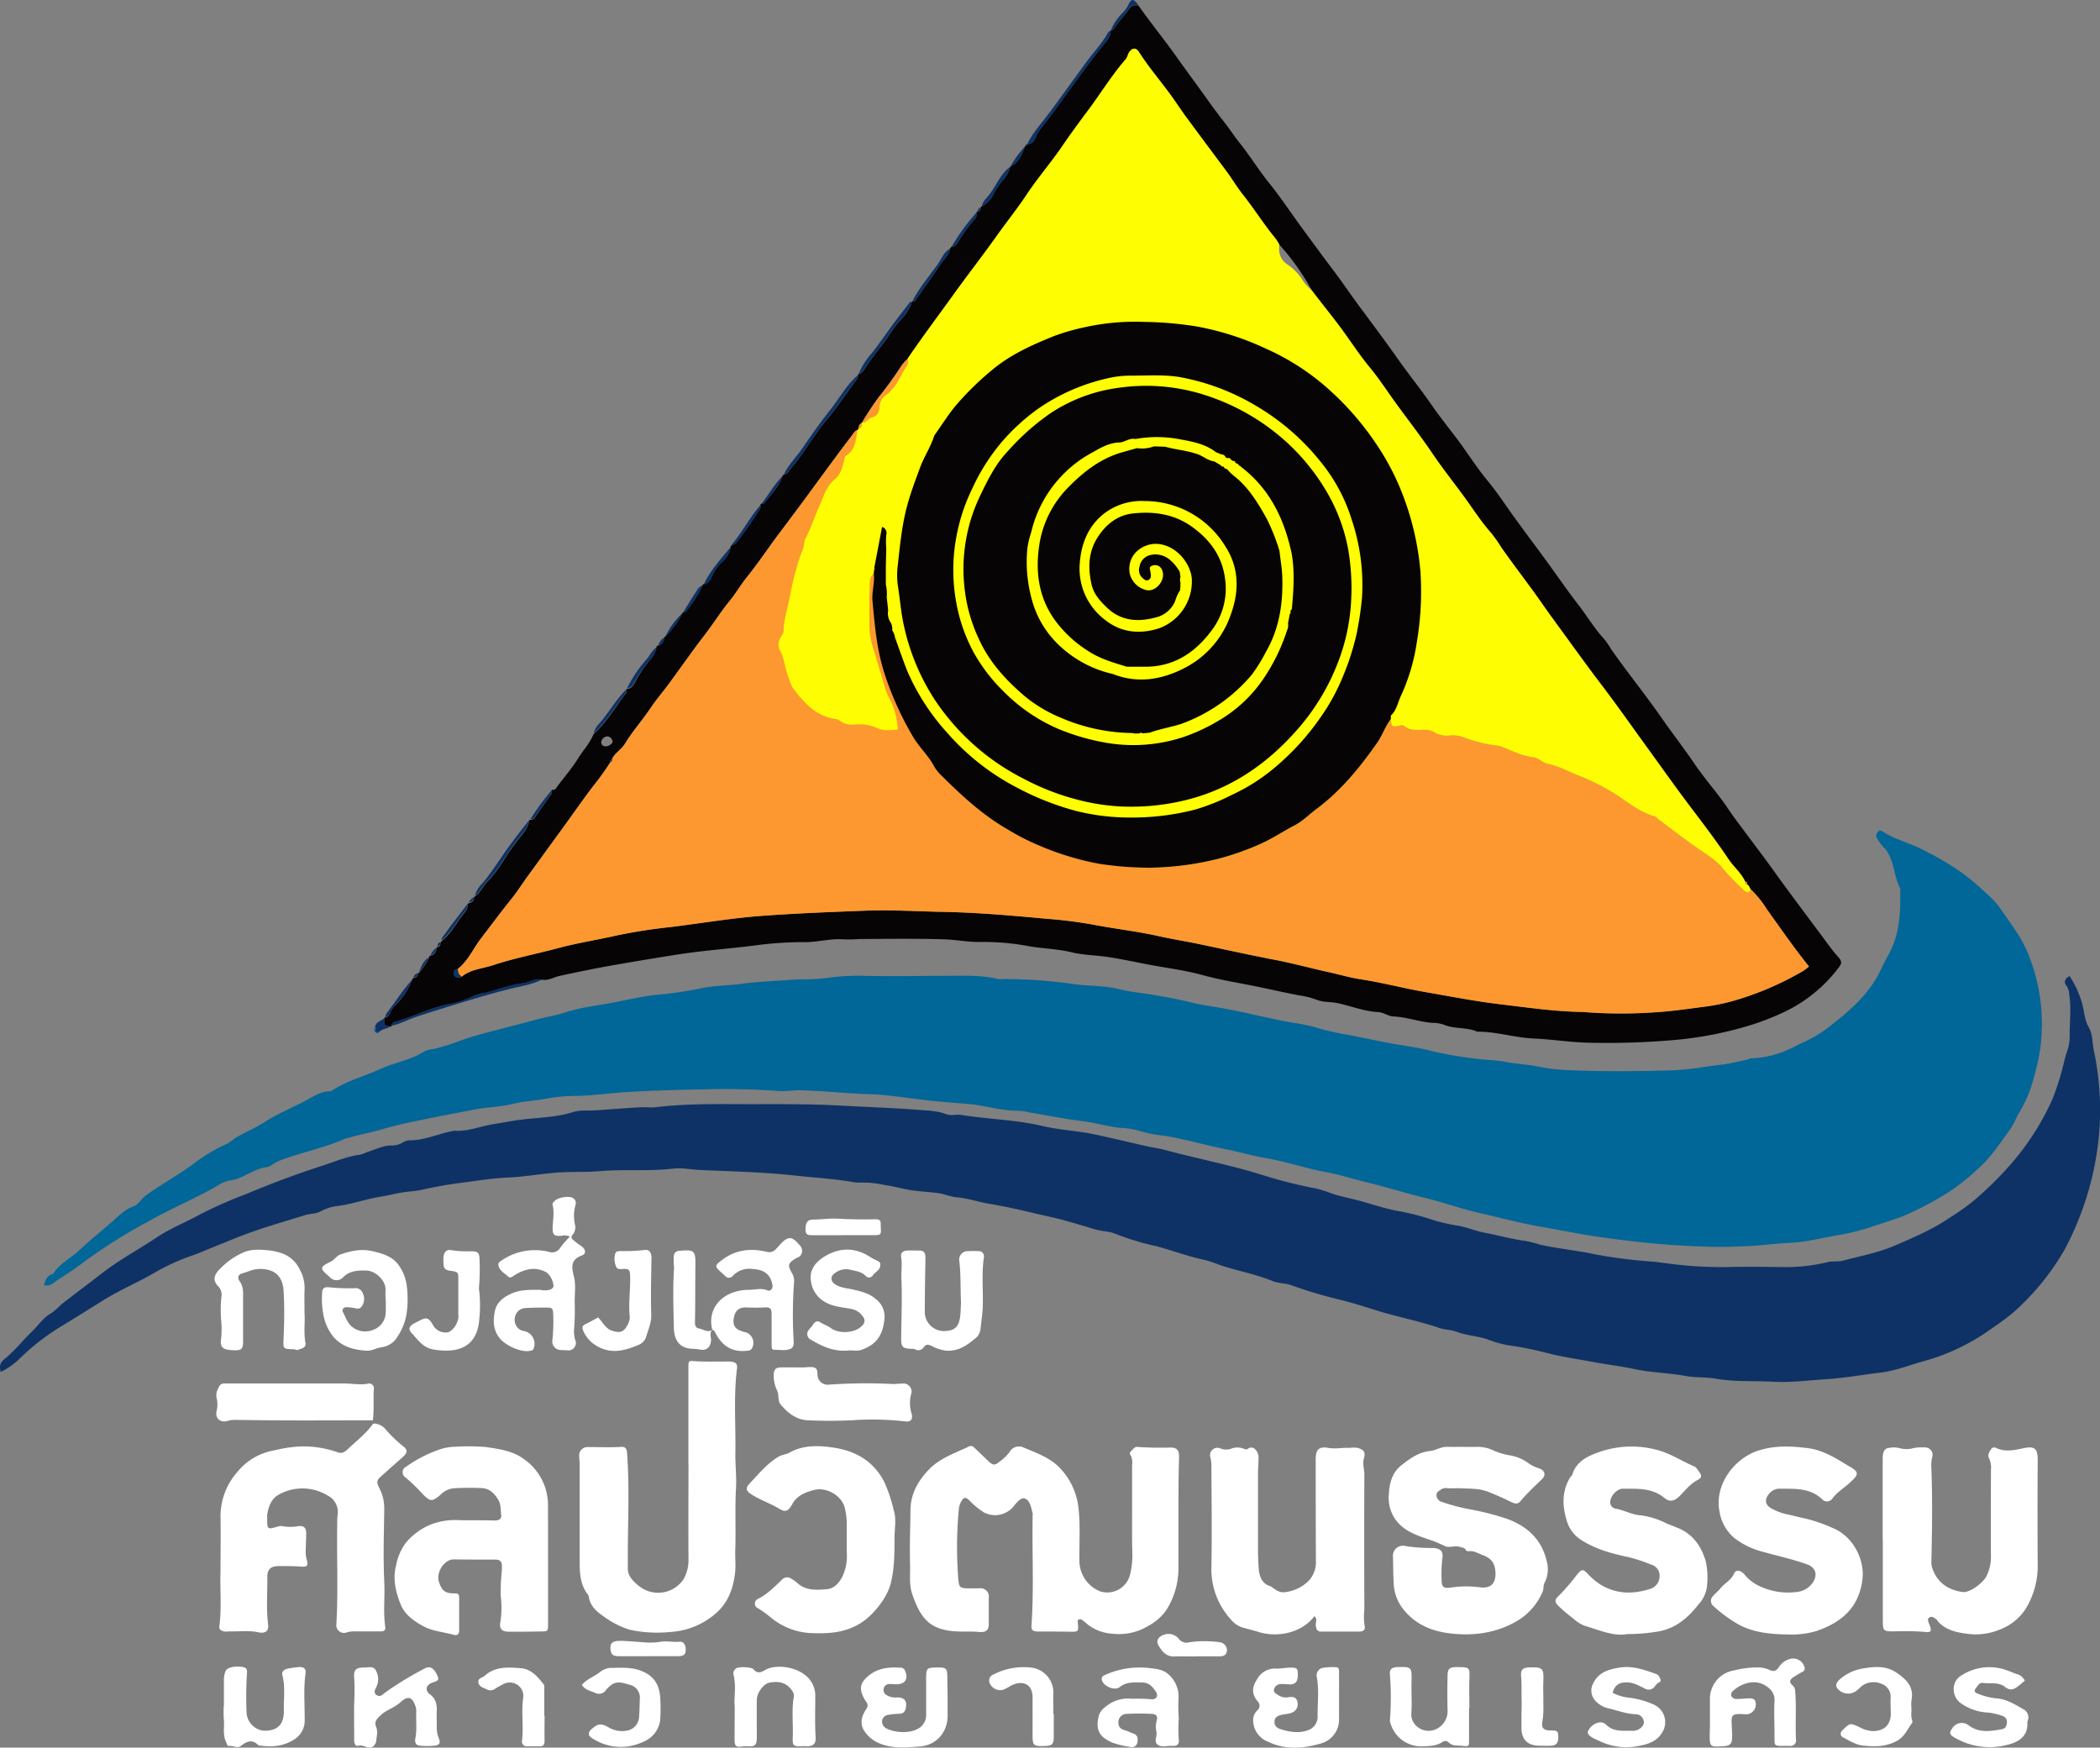<svg id="Layer_1" data-name="Layer 1" xmlns="http://www.w3.org/2000/svg" viewBox="0 0 565.08 470.27"><rect x="0" y="0" width="565.08" height="470.27" fill="#808080" stroke="none"/><defs><style>.cls-1{fill:#fefd01;}.cls-2{fill:#016698;}.cls-3{fill:#0e3265;}.cls-4{fill:#060404;}.cls-5{fill:#fff;}.cls-6{fill:#fc982f;}</style></defs><circle class="cls-1" cx="307.54" cy="158.59" r="77.43"/><path class="cls-2" d="M29.1,347c.48-1.41.87-2.71,2.48-3,1.68-2.81,4.68-4.17,7-6.33,2.94-2.81,6.14-5.32,9.17-8,1.58-1.41,3.22-3.07,5.4-3.85,1.44-.52,2.14-2,3.37-2.93,4.28-3.14,9-5.64,13.23-8.83a42.54,42.54,0,0,1,8.76-5.16,14.8,14.8,0,0,0,1.81-1.31c2.67-1.66,5.64-2.81,8.24-4.51,3.44-2.23,7.21-3.75,10.8-5.63,2.11-1.1,4.11-2.6,6.67-2.62a1.38,1.38,0,0,0,.7-.25c4-2.62,8.65-3.78,12.92-5.75,3.85-1.78,8.16-2.35,11.77-4.71a7.61,7.61,0,0,1,2.66-.68,66.61,66.61,0,0,0,7.79-2.5c3.21-1.07,6.5-1.95,9.79-2.79q5.17-1.32,10.34-2.72c2.41-.65,4.9-1,7.23-1.77,3.89-1.32,8-1.78,11.93-2.5,4.32-.77,8.59-1.87,13-2.31a106.51,106.51,0,0,0,11.8-1.73c3.52-.76,7.1-.7,10.64-1.18,4.61-.63,9.29-.79,13.94-1.13,1.17-.08,2.34-.12,3.51-.11a48.43,48.43,0,0,0,6.47-.47,58.56,58.56,0,0,1,9-.47c7.94.17,15.88,0,23.81,0,4.16,0,8.35-.21,12.44.86a6.24,6.24,0,0,0,1.5,0A134.86,134.86,0,0,1,306.37,266c4,.55,8,.34,11.85,1.31,2.84.7,5.73,1,8.58,1.44,3.68.61,7.36,1.24,10.95,2.15,2.91.73,5.88,1.09,8.8,1.63,5.48,1,10.89,2.35,16.35,3.44,3,.59,6,.85,9,1.85a72.89,72.89,0,0,0,8.61,1.89c3.49.72,7,1.45,10.47,2.11,3.83.73,7.74,1.15,11.5,2.16A102.76,102.76,0,0,0,414,286c2.95.44,6,.4,8.91,1,2.76.53,5.58.6,8.26,1.17a52.55,52.55,0,0,0,9.11,1c9.19.38,18.38.28,27.57,0a73.58,73.58,0,0,0,7.68-.84c1.65-.22,3.3-.48,5-.67,2.29-.27,4.55-.86,6.82-1.34.4-.08.79-.38,1.18-.38a25.79,25.79,0,0,0,9.19-2c1.48-.57,2.81-1.35,4.19-2a34.76,34.76,0,0,0,7.06-4.07c5.82-4.48,11.44-9.15,14.58-16.09.78-1.73,1.79-3.35,2.6-5.07,2.4-5,2.56-10.44,2.49-15.87a1.78,1.78,0,0,0-.08-.74c-1.5-2.91-1.53-6.31-3.11-9.2a4.86,4.86,0,0,0-1.16-1.58,12.38,12.38,0,0,1-1.92-2.61c-.5-.72-.06-1.31.34-1.8s.92-.16,1.34.11c3.08,2,6.69,2.85,9.95,4.47a76.21,76.21,0,0,1,10.54,6.08,57.31,57.31,0,0,1,6.71,5.51,27.82,27.82,0,0,1,4,4.11c2.87,4.26,6.14,8.23,8,13.17a49.8,49.8,0,0,1,3.09,24.7,68.12,68.12,0,0,1-2.68,11.11,35.27,35.27,0,0,1-3.34,6.92,41.66,41.66,0,0,1-1.95,3.75c-2.76,3.73-5.27,7.73-8.76,10.78a58.5,58.5,0,0,1-7.74,6.21,87.09,87.09,0,0,1-12.3,6.52c-2.54,1-5.19,1.8-7.8,2.65a58.48,58.48,0,0,1-9.11,2.41c-4.42.69-8.75,1.91-13.26,2.17-2.37.13-4.76.32-7.12.57a138.68,138.68,0,0,1-20.78.27c-7.54-.33-15.06-1.18-22.56-2.21-5.86-.8-11.63-2-17.43-3-5.46-1-10.8-2.41-16.19-3.65-5-1.16-9.87-2.91-14.85-4.12-5.17-1.26-10.24-2.88-15.4-4.12-3.63-.87-7.21-2.05-10.82-2.72-5.55-1-10.88-2.87-16.46-3.82-3.68-.64-7.37-1.73-11.07-2.45-5.38-1.06-10.63-2.67-16.06-3.52a35.68,35.68,0,0,1-7.3-1.48,19.63,19.63,0,0,0-4.67-.66c-3.63-.44-7.13-1.47-10.76-1.91-4.43-.54-8.82-1.44-13.23-2.18a19.66,19.66,0,0,0-3.46-.51c-4.69,0-9.16-1.53-13.8-1.87q-4.59-.34-9.16-.77c-1.25-.11-2.48-.32-3.73-.46-4.34-.48-8.67-1.23-13-1.35-6.3-.18-12.57-.91-18.87-1.06-2-.05-4,.34-6,.18a203.62,203.62,0,0,0-20.52-.43c-6.9.13-13.79.34-20.69.76-4.38.27-8.73.94-13.15,1a43.52,43.52,0,0,0-8.17.76c-2.83.57-5.79.62-8.58,1.33-3.48.88-7,.9-10.56,1.57-4.32.84-8.66,1.66-13,2.53-4,.82-8.12,1.67-12.09,2.85-2.92.87-5.92,1.36-8.84,2.24a5.9,5.9,0,0,0-.73.15c-5.6,2.53-11.66,3.71-17.41,5.82a11.76,11.76,0,0,0-2,1,5.14,5.14,0,0,1-1.76.92c-3.55.34-6.23,3-9.75,3.55C77.6,319,76,320.11,74.51,321,69,324,63.15,326.52,57.62,329.62a151,151,0,0,0-19.33,12.29c-2.16,1.66-4.61,3-6.79,4.65A2.89,2.89,0,0,1,29.1,347Z" transform="translate(-17.3 -1.17)"/><path class="cls-3" d="M17.48,370.35c-.36-1.53-.25-2.44,1-3.44,2.78-2.25,5-5.11,7.57-7.59,1.69-1.62,2.95-3.7,5.14-4.83a18,18,0,0,0,2.42-2.15c3.71-2.93,7.52-5.73,11.24-8.63,4.63-3.59,9.76-6.31,14.59-9.54,3.62-2.42,7.75-4.05,11.59-6.16a119.25,119.25,0,0,1,12.24-5.43c6.75-2.8,13.56-5.41,20.52-7.64,3.48-1.12,6.83-2.61,10.51-3.06a12.46,12.46,0,0,0,1.85-.73c2.23-.62,4.28-1.84,6.73-1.73a5.91,5.91,0,0,0,2.85-.84,3.78,3.78,0,0,1,1.64-.56c4,.05,7.57-1.65,11.37-2.42a4.08,4.08,0,0,1,1-.15c3.65.21,7-1.29,10.54-1.82,2.61-.39,5.19-.94,7.84-1.24,4.43-.51,8.92-.57,13.26-1.94,2-.64,4.3-.36,6.46-.51,3.82-.27,7.64-.58,11.46-.8,1.58-.1,3.19.13,4.76-.06,9.46-1.13,18.95-.72,28.44-.8,6.77,0,13.53,0,20.29.36,7.16.39,14.32.63,21.47,1.17,2.55.2,5.19.23,7.64,1.17,1.33.51,2.64,0,3.95.19,7.3,1.19,14.77,1.29,22,3,4.63,1.11,9.36,1.26,14,2.26,4.79,1,9.56,2.18,14.34,3.25,1.46.33,3,.5,4.4.89,7.1,1.9,14.3,3.4,21.4,5.32,3.45.93,6.83,2.08,10.27,3,3,.79,6.12,1.54,9.22,2.1a44.63,44.63,0,0,1,4.71,1.53c2.47.73,5,1.23,7.46,1.91,3.25.89,6.44,2,9.79,2.6a65,65,0,0,1,9.25,2.36,49.22,49.22,0,0,0,7.21,1.65c2.28.42,4.45,1.39,6.73,1.81,3.74.69,7.4,1.78,11.19,2.24a37.33,37.33,0,0,1,3.85,1c4.79,1.06,9.7,1.53,14.49,2.54a130.87,130.87,0,0,0,15.5,2c1.41.12,2.81.33,4.22.5a110.55,110.55,0,0,0,16.16,1c5.18-.13,10.37-.06,15.55,0a46.92,46.92,0,0,0,11.62-1.36c1.28-.31,2.7,0,4-.37,4.65-1.22,9.45-2.14,13.83-4,5.15-2.21,10.36-4.44,15.05-7.65a63.9,63.9,0,0,0,6.1-4.32A91.8,91.8,0,0,0,559.61,313,70.7,70.7,0,0,0,569.56,297a73.23,73.23,0,0,0,3.19-10.24c.22-.78.37-1.56.66-2.34a12.87,12.87,0,0,0,.82-4.65c-.06-3.65.47-7.31-.13-11a4.46,4.46,0,0,0-.72-2.31c-.88-1.1-.4-1.93.8-2.64a24.34,24.34,0,0,1,3,6.16c1,2.48.79,5.26,2.16,7.58,1.15,2,.93,4.2,1.39,6.3A77.15,77.15,0,0,1,582.07,307a79.68,79.68,0,0,1-4.41,19.58,83.22,83.22,0,0,1-4.71,10.7,69.48,69.48,0,0,1-5.54,8.21,64.27,64.27,0,0,1-6,6.65c-2.9,3-6.4,5.3-9.81,7.66a56.62,56.62,0,0,1-16.93,7.73c-3.75,1.07-7.4,2.5-11.3,3-5,.58-9.84,1.47-14.84,1.79-4.73.3-9.47.94-14.2.66-5.07-.3-10.19.09-15.21-.8-2.72-.49-5.51-.25-8.17-.74-4.58-.84-9.25-.89-13.81-1.86-3.58-.76-7.23-1.19-10.83-1.86-3.92-.73-7.89-1.3-11.75-2.22a98,98,0,0,0-11.64-2.37,29.56,29.56,0,0,1-5.47-1.59c-2.7-.88-5.56-1-8.19-2a11.7,11.7,0,0,0-1.94-.48,20.11,20.11,0,0,1-2.46-.45c-5.52-1.94-11.3-3-16.88-4.73-3.54-1.11-7.11-2.26-10.73-3.11a124.54,124.54,0,0,1-12.61-3.8c-1.56-.55-3.28-.43-4.86-1.07-4.07-1.66-8.39-2.54-12.59-3.79-2.07-.62-4.06-1.55-6.16-2-4.39-.93-8.56-2.57-12.89-3.67a71.57,71.57,0,0,1-10.48-3.18c-1.9-.81-3.89-.73-5.8-1.31-2.69-.82-5.4-1.63-8.11-2.38s-5.31-1.26-8-1.89c-4.1-1-8.22-1.89-12.37-2.6-3-.52-5.91-1.55-9-1.75a26,26,0,0,1-3.36-.87c-2.78-.58-5.63-.55-8.43-1-2.46-.39-4.85-1.09-7.33-1.43a27,27,0,0,0-6.34-.65,7.32,7.32,0,0,1-1.75-.08c-5.49-.93-11-1.26-16.57-1.86-8.39-.91-16.79-1.06-25.19-1.45-2.3-.11-4.66-.63-6.95-.36-6.56.79-13.17.13-19.73.68-2.91.25-5.84.2-8.77.26-5.32.11-10.55,1.22-15.88,1.46-4.12.18-8.24.84-12.34,1.39a104.4,104.4,0,0,0-10.53,1.83c-1.62.39-3.3.47-5,.7-2.2.32-4.37.89-6.54,1.25-3.92.63-7.64,2-11.59,2.5a12.65,12.65,0,0,0-4.5,1.43c-1.26.7-2.75.6-4.1,1-4.67,1.45-9.38,2.8-14,4.41-3.84,1.33-7.58,2.95-11.36,4.45-1.68.67-3.33,1.45-5,2a57.44,57.44,0,0,0-10.38,4.74c-4.46,2.58-9.22,4.57-13.61,7.31-3.72,2.32-7.46,4.67-11.21,6.95a61.64,61.64,0,0,0-11.23,8.68A19.51,19.51,0,0,1,17.48,370.35Z" transform="translate(-17.3 -1.17)"/><path class="cls-4" d="M227.86,129.24l.39-.43c1,0,1.28-.93,1.81-1.53,3.56-4.08,6.1-8.88,9.58-13,2.64-3.16,5-6.59,7.41-10,.46-.66,1.21-1.21,1.12-2.17a.19.19,0,0,1,.18-.26c.94-.17,1.32-1,1.77-1.64a65.93,65.93,0,0,1,4.25-5.84c1.91-2.3,3.23-5,5.34-7.2a12.36,12.36,0,0,0,3-4.84l0,0c.84.07,1.08-.6,1.46-1.14,2.08-3,4.25-5.92,6.25-9,.88-1.34,2.28-2.4,2.52-4.14.15-.19.29-.39.43-.58.93.17,1.33-.55,1.69-1.14a46,46,0,0,1,4-5.6c.53-.65,1.32-1.33,1-2.39a.3.3,0,0,1,.26-.28c.83.07.87-.53.94-1.1l0-.15.14-.06a6.83,6.83,0,0,0,3.16-3.23,17.88,17.88,0,0,1,2.44-3.67A9.38,9.38,0,0,0,289.16,46h0c2.35-1.1,3.1-3.37,4-5.51h0a.46.46,0,0,0,.53-.5h0c1.39-.07,2-1.06,2.44-2.15a10.8,10.8,0,0,1,1.72-2.72c2.33-2.92,4.49-6,6.69-9,3.32-4.56,6.6-9.13,10.17-13.5a5.21,5.21,0,0,0,1.5-3.31l0,0A.94.94,0,0,0,317,9c1.21-2,2.84-3.62,4.2-5.46a2,2,0,0,1,2.5-.81c3.39,4.83,7.14,9.4,10.53,14.21,2.44,3.47,5,6.85,7.46,10.32q2.51,3.55,5.21,7c1.39,1.77,2.61,3.67,4,5.41,2.81,3.49,5.12,7.32,7.94,10.8,3,3.69,5.59,7.65,8.39,11.48,3.05,4.15,6.09,8.31,9.2,12.42,2.35,3.12,4.52,6.38,6.86,9.51,3.43,4.6,6.85,9.2,10.16,13.89,2.86,4.07,6,7.93,8.82,12,2.25,3.3,4.76,6.4,7.15,9.57,2.74,3.66,5.16,7.56,8.09,11.09,2.76,3.32,5.11,7,7.66,10.48,2.74,3.76,5.53,7.49,8.28,11.25s5.58,7.89,8.53,11.71c2.39,3.09,4.38,6.47,7.05,9.35a23.87,23.87,0,0,1,1.83,2.68c4.47,6.42,9.43,12.48,13.87,18.91,2.8,4,5.84,7.9,8.61,12,2.24,3.29,4.85,6.34,7.24,9.53,1.1,1.46,2.05,3,3.14,4.5,3.65,5,7.41,9.83,11,14.84,4.11,5.74,8.37,11.36,12.56,17,1.49,2,2.91,4.06,4.58,5.93,1.19,1.33,1.11,1.77,0,3.2a39.74,39.74,0,0,1-14.2,11.56,70.07,70.07,0,0,1-10.45,4,99.91,99.91,0,0,1-18.32,3.56,206,206,0,0,1-22.76.85c-5.43,0-10.79-.91-16.19-1.16-5.1-.23-10-1.87-15.13-1.83-2.85-1.3-6.11-.63-9-1.89a9.91,9.91,0,0,0-3.19-.5c-3.51-.27-6.83-1.57-10.37-1.71-1.41-.06-2.62-1.09-4.06-1.17-3.68-.21-7.12-1.53-10.66-2.36a23.16,23.16,0,0,0-3.23-.39,10.77,10.77,0,0,1-3.16-.73,21.46,21.46,0,0,0-4.11-1c-3.85-.72-7.66-1.6-11.49-2.39-4.87-1-9.81-1.76-14.59-3.08-4.28-1.19-8.66-1.77-13-2.55s-8.31-1.7-12.52-2.33c-3.22-.48-6.54-.49-9.65-1.24-4.08-1-8.25-1-12.34-1.8a65.87,65.87,0,0,0-12.71-1c-3.19,0-6.28-.63-9.44-.72-7.61-.22-15.21-.13-22.81-.07a38.21,38.21,0,0,1-4,.09c-3.45-.29-6.78.67-10.2.74a100.26,100.26,0,0,0-12.25.68c-7.17,1-14.41,1.44-21.58,2.53-5.53.84-11,1.77-16.54,2.72s-10.79,2-16.15,3.19c-1.52.34-2.92,1.29-4.58,1-1.9-.38-3.53.74-5.3,1-3.4.44-6.57,1.66-9.83,2.53a12.92,12.92,0,0,0-3.35.87,22.36,22.36,0,0,1-6.82,2.22c-4.91,1-9.31,3.41-14.11,4.68-.53.14-1.12.43-1.1,1.18l-.12.12h-.16c-1.78-.14-1.78-.14-1.68-2.18a.21.21,0,0,1,.2-.26c.84,0,1.06-.68,1.36-1.26a6.7,6.7,0,0,1,1.39-2.05,17.9,17.9,0,0,0,4.49-6.76l.32-.53c.71-.12,1.27-.4,1.32-1.23v-.14H130a19.08,19.08,0,0,0,2.77-4.16.47.47,0,0,1,.37-.51,1.92,1.92,0,0,0,1.59-2l.32-.39c.69,0,.79-.52.77-1.07l.29-.4c2.35-1.89,3.79-4.52,5.54-6.89.66-.89,1.59-1.74,1.49-3a.39.39,0,0,1,.3-.34c.76-.2,1.41-.5,1.4-1.45a.33.33,0,0,1,.26-.36c1.5-1.1,2.21-2.87,3.47-4.14,2.49-2.51,4.16-5.58,6.15-8.44.71-1,1.42-2,2.22-3,1.18-1.44,2.48-2.89,2.78-4.86a.29.29,0,0,1,.29-.24,1.19,1.19,0,0,0,1.24-.64c1.53-2.14,3-4.3,4.52-6.47.12-.17,0-.47,0-.72s.06-.21.21-.21c.72.09,1-.48,1.3-.94,1.87-2.5,3.94-4.87,5.58-7.52,1.29-2.08,3-3.88,4-6.18l.24-.42c3.53-3.22,5.9-7.35,8.74-11.1.11-.16,0-.48,0-.72a.24.24,0,0,1,.23-.25c1.49-.18,1.91-1.53,2.51-2.53A32.77,32.77,0,0,1,192,179a7.19,7.19,0,0,0,1.94-3.69.24.24,0,0,1,.22-.29,2.37,2.37,0,0,0,1.85-2.25.2.2,0,0,1,.21-.22,23.67,23.67,0,0,0,4.72-6.46l.1-.13a1,1,0,0,0,.86-.37,30.7,30.7,0,0,0,4.47-7,.2.2,0,0,1,.25-.2,3.15,3.15,0,0,0,2.21-2.11,11.65,11.65,0,0,1,2.84-4,6.54,6.54,0,0,0,2.22-4l.28-.39c.93-.13,1.38-.92,1.88-1.52a89.13,89.13,0,0,0,5.62-8.14,1.15,1.15,0,0,0,.18-1.16l.33-.4a.73.73,0,0,0,.87-.25C224.87,134.21,226.92,132.09,227.86,129.24ZM249.16,115a1.3,1.3,0,0,0-.76,1.44l-.32.47a1.9,1.9,0,0,0-1.14.9c-1.76,2.31-3.52,4.62-5.24,7-2.67,3.62-5.3,7.27-8,10.89-1.62,2.21-3.28,4.4-4.92,6.6-1.44,1.93-2.89,3.84-4.29,5.8-2,2.84-4.05,5.69-6.24,8.43-1.67,2.07-3,4.41-4.69,6.46-2.43,3-4.47,6.22-6.8,9.26-3.24,4.21-6.28,8.59-9.43,12.87-1.68,2.28-3.54,4.44-5.1,6.77-2.18,3.26-4.81,6.18-6.83,9.52-1,1.59-2.73,2.41-3.46,4.13-.56,0-.43.46-.44.81a71.6,71.6,0,0,1-4.82,6.68c-2.69,3.58-5.26,7.27-7.9,10.9L159.26,237c-1.41,1.94-2.69,4-4.2,5.87-2.86,3.57-5.6,7.23-8.36,10.86-2.06,2.7-3.42,5.92-6.15,8.11-.86.21-1.43.77-1.08,1.62s1.21,1,2.08.52c2.42-2,5.56-2.16,8.38-3.09,5.69-1.88,11.6-3,17.39-4.56,5.24-1.39,10.58-2.23,15.86-3.43a144.76,144.76,0,0,1,14.57-2.28c8.11-1,16.16-2.35,24.34-3,9.48-.7,19-1.06,28.47-1.42,6.66-.25,13.35.2,20,.32,9.53.17,19,1,28.45,1.88a120.53,120.53,0,0,1,12.16,1.51c5.95,1.18,12,1.82,17.93,3.15,3.73.84,7.54,1.42,11.29,2.22,6.65,1.41,13.29,2.88,20,4.16,4.74.91,9.41,2.19,14.12,3.24,3,.66,6,1.58,9,2,5.86.89,11.58,2.43,17.42,3.44,6.57,1.13,13.12,2.43,19.72,3.22,7.53.9,15,2,22.66,2.11.42,0,.84.07,1.25.11a130,130,0,0,0,17.76,0c4.68-.26,9.29-1,13.92-1.56a54.43,54.43,0,0,0,7.33-1.51,81.32,81.32,0,0,0,18-7.57,12.06,12.06,0,0,0,2.45-1.71c-4.08-5.07-7.66-10.29-11.35-15.42a27.71,27.71,0,0,0-4.37-5.41,3.35,3.35,0,0,0-.93-1.41c0-.34-.09-.56-.46-.58-1-2.32-3-3.92-4.44-6-3.2-4.77-6.66-9.35-10.14-13.93-4-5.3-7.86-10.75-11.77-16.14-4.06-5.59-8-11.25-12.2-16.75-3.12-4.09-6.13-8.27-9.17-12.42-2.34-3.22-4.72-6.43-7-9.7-3.52-5.05-7.34-9.9-10.86-14.95a41.52,41.52,0,0,0-2.72-3.89c-2.85-3.18-5.1-6.79-7.61-10.2-2.86-3.88-5.85-7.67-8.55-11.68-3-4.4-6.25-8.59-9.38-12.89-2.4-3.29-4.6-6.74-7.2-9.87-2.82-3.41-5.19-7.13-7.82-10.67s-5.29-6.77-7.87-10.2A64.39,64.39,0,0,0,361.54,67,12.62,12.62,0,0,0,360,64.68c-2.92-3.63-5.41-7.58-8.31-11.23-1.59-2-2.91-4.26-4.45-6.33-3.63-4.87-7.27-9.74-10.87-14.63-1.47-2-2.81-4.12-4.3-6.12-2.76-3.74-5.78-7.29-8.28-11.22-.73-1.15-1.72-1.14-2.55,0-.45.61-.49,1.38-1,2-3.76,4.33-6.74,9.24-10.17,13.82-2.4,3.19-4.76,6.41-7,9.71-3,4.38-6.5,8.41-9.43,12.83-2.54,3.83-5.41,7.39-8.06,11.12-3.74,5.27-7.73,10.38-11.51,15.63-4.16,5.79-8.44,11.51-12.47,17.4a14.23,14.23,0,0,0-1.68,1.8,96,96,0,0,1-6.07,8.42,79,79,0,0,0-4.63,7Zm-68.87,87c.91,0,2-.81,1.83-1.42a1.58,1.58,0,0,0-1.36-1.26,1.77,1.77,0,0,0-1.68,1.51A1.11,1.11,0,0,0,180.29,202Z" transform="translate(-17.3 -1.17)"/><path class="cls-5" d="M321.93,408.07q0-6.26,0-12.53a5.27,5.27,0,0,0-.24-2.47c-.27-.53-.66-.87,0-1.46s.89-1.2,1.81-1.08a85.31,85.31,0,0,0,8.76.16c1.82,0,2.36.81,2.31,2.6-.12,3.84-.15,7.69-.16,11.53,0,6,0,12,0,18.05a21.23,21.23,0,0,1-2.64,10.51c-1.63,3-4.23,4.8-7.22,6.22a15.19,15.19,0,0,1-7.78,1.2,11.93,11.93,0,0,1-6.87-2.57c-.45-.37-.89-.75-1.34-1.11a1,1,0,0,0-.95-.17c-.34.14-.34.49-.3.84.26,2.49.23,2.5-2.29,2.46-2.75-.05-5.51-.05-8.26-.05-1.59,0-2-.35-1.89-1.77.67-9.84.12-19.69.3-29.53a2.07,2.07,0,0,0,0-.5c-.41-1.52-.65-3.47-2.14-4-1-.33-2.22,1.15-3,2.13a6.39,6.39,0,0,1-8.14,1.51,20.14,20.14,0,0,1-3.78-3.16c-.93-.86-1.49-.88-2.09.22a4.8,4.8,0,0,0-.68,1.87,108.11,108.11,0,0,0-.14,19.46c.2,1.89.49,2.07,2.34,2.15,1.09,0,2.18,0,3.26,0a2.22,2.22,0,0,1,2.57,2.47q0,3.63,0,7.26c0,1.65-.95,2.17-2.66,2s-3.67-.05-5.51-.12c-7.74-.26-10.18-3.52-12.43-10.06-.89-2.58-.5-5.31-.58-7.95-.15-4.82.06-9.65.1-14.47,0-4.41,1.93-7.91,4.93-11.06s7-4.42,10.7-6.19a1.17,1.17,0,0,1,1.53.24c1.26,1.19,2.51,2.41,3.76,3.61s1.77,1.23,3,.22a12.3,12.3,0,0,0,2.71-2.57,2.9,2.9,0,0,1,3.89-1.24c3.57,1.5,7.35,2.8,10,5.81a18.38,18.38,0,0,1,4.61,9.72c.67,5.07.25,10.17.34,15.26a8.89,8.89,0,0,0,5.51,7.86,6.31,6.31,0,0,0,8.13-4.57,21.57,21.57,0,0,0,.59-5.94C321.89,415.26,321.93,411.67,321.93,408.07Z" transform="translate(-17.3 -1.17)"/><path class="cls-5" d="M202.54,395V369.23c0-2,0-1.89,2-1.76,2.49.15,5,.07,7.51.09.58,0,1.17-.06,1.75,0,1.53.13,2,.57,1.79,2.06-.91,7.5-.28,15-.41,22.52-.06,3.14.35,6.34.17,9.43-.32,5.59,0,11.17-.2,16.76-.07,1.83.14,3.68,0,5.5-.4,4.43-1.82,8.56-5.24,11.49a20.36,20.36,0,0,1-12.24,5,35,35,0,0,1-10.91-.6,23.11,23.11,0,0,1-7.05-3.61c-2-1.34-3.66-2.87-4-5.42a1,1,0,0,0-.22-.45c-2.17-2.75-2.21-6-2.21-9.27q0-12.66,0-25.31c0-.8-.06-1.61-.11-2.41a2.28,2.28,0,0,1,2.48-2.69c2.92,0,5.84.14,8.76-.05,1.2-.08,1.54.52,1.62,1.65.63,8.5.29,17,.21,25.49,0,1.88,0,3.78,0,5.66,0,2.13,1.7,3.63,3.23,4.82a8.23,8.23,0,0,0,11.76-2,10.4,10.4,0,0,0,1.33-5.51c-.06-8.52,0-17,0-25.56Z" transform="translate(-17.3 -1.17)"/><path class="cls-5" d="M76.64,424.16c0-5.7.08-10.29,0-14.88a18,18,0,0,1,4.6-12.1,16.33,16.33,0,0,1,9.86-5.73,39.48,39.48,0,0,1,6.06-1,27.4,27.4,0,0,1,10.79,1.45c1.29.5,2,.11,3-.83,2.22-2.12,4.7-4,6.53-6.5.29-.4.65-.39,1.1-.24a4.15,4.15,0,0,1,2.18,1.11,35,35,0,0,0,5,4.88c1.29,1,1.2,1.76,0,2.85-1.92,1.72-3.86,3.42-5.77,5.14-1.4,1.25-1.45,1.64-.55,3.43a11.76,11.76,0,0,1,1.26,5.51c-.09,6.52-.31,13,0,19.54.21,4.05-.32,8.1.26,12.12.18,1.19-.58,1.25-1.32,1.26-2.17,0-4.35,0-6.52,0a7.67,7.67,0,0,0-2.47.25,2.06,2.06,0,0,1-2.84-2.14c.52-8.92.08-17.85.23-26.78,0-.91,0-1.84.11-2.75a4.94,4.94,0,0,0-2.75-5.18,13,13,0,0,0-13.08-.21c-2,1.05-2.77,3.21-3.12,5.41a6.65,6.65,0,0,0,0,1c0,3,0,3,2.9,2.17a2.66,2.66,0,0,1,1.22-.09,11.68,11.68,0,0,0,4.21,0c1.5-.21,2.18.42,2.17,1.94s-.1,3-.14,4.5a8.66,8.66,0,0,0,.31,2.72c.39,1.36.1,1.83-1.33,1.73-2.09-.15-4.17-.17-6.25-.15s-3.09.82-3.06,3c.05,4.24-.31,8.5.22,12.74.22,1.74-.8,2.48-2.58,2.09-2.64-.58-5.32-.18-8-.26a3.48,3.48,0,0,1-1.72-.1c-.54-.28-.91-.49-.82-1.29C77,433.58,76.45,428.31,76.64,424.16Z" transform="translate(-17.3 -1.17)"/><path class="cls-5" d="M411.38,390.51h3a9.88,9.88,0,0,1,4.61.88,17.52,17.52,0,0,0,4.51,1.39,11.67,11.67,0,0,1,5,2.06,9.41,9.41,0,0,0,2.89,1.43c1.63.54,2,1.86.76,3-2,1.92-4,3.8-5.75,5.89-.76.9-1.58.61-2.47.18q-3-1.47-6.13-2.72c-2.68-1.06-5.4-.8-8.1-1a22.78,22.78,0,0,1-3,0,2.21,2.21,0,0,0-1.67.4c-.64.39-1.34.74-1.16,1.7a1.85,1.85,0,0,0,1.37,1.58,53,53,0,0,0,7,1.91,73.09,73.09,0,0,1,10.39,2.6c5.38,1.89,9.4,5.43,10.79,11.15a8.13,8.13,0,0,1-.48,6.1c-.44.75-.2,1.67-.54,2.42A16.82,16.82,0,0,1,426.1,437c-5.59,3.51-11.89,4.44-18.26,3.74-4.95-.54-9.51-2.24-12.93-6.53a12,12,0,0,1-2.6-7.28c-.13-2.25-.12-4.49-.17-6.74a2.7,2.7,0,0,1,3.32-3,42.52,42.52,0,0,0,7.21.52c2.21.05,3.08.84,2.73,2.92a38,38,0,0,0-.18,5.74c0,1.9.62,2.29,2.5,2a28.44,28.44,0,0,1,8-.05c2.71.27,4-1,4-3.71-.05-2.31-.79-4-3.23-4.89-1.32-.47-2.49-1.32-4-1.14a.74.74,0,0,1-.81-.41c-.33-.59-1-.54-1.52-.73-1.29-.49-2.77.34-4-.22s-2.39-1.1-3.68-1.55c-3.56-1.23-7.32-2.29-9.71-5.65a10.16,10.16,0,0,1-1.75-6.8c.16-3,.9-5.8,3.35-7.74,2.28-1.79,4.62-3.54,7.71-3.85,1.55-.16,2.93-1.16,4.57-1.13s3.17,0,4.76,0Z" transform="translate(-17.3 -1.17)"/><path class="cls-5" d="M523.9,415.62c0-7.35,0-14.7,0-22.05,0-1.31.3-2.61,1.53-2.74a6.45,6.45,0,0,1,2.9,0,7.15,7.15,0,0,0,3.92,0,12.49,12.49,0,0,1,3-.17,2,2,0,0,1,1.95,2.71,9.38,9.38,0,0,0-.2,2.73c.32,8.43.21,16.86,0,25.29a5.49,5.49,0,0,0,.4,2.19c1.46,3.69,4.32,5.49,8.08,6,1.78.24,5.56-2.44,6.46-4.51a11.45,11.45,0,0,0,1.09-4.82c-.07-7.85,0-15.7,0-23.56a6,6,0,0,0-.42-2.93c-.56-1-.14-1.68.37-2.47a1.05,1.05,0,0,1,1.48-.48c2.45,1.17,4.92.56,7.35.06,3-.64,3.83.1,3.81,3.27-.07,9.52-.06,19.05,0,28.57a22,22,0,0,1-3.33,11.53,14.37,14.37,0,0,1-7.17,5.55,16.72,16.72,0,0,1-8.56,1c-2.88-.36-5.74-1-7.82-3.36-.11-.13-.15-.32-.28-.41-.61-.43-1.31-1.09-2-.59s-.23,1.21,0,1.84c.76,2,.53,2.24-1.59,2a71.73,71.73,0,0,0-7.76-.11c-3.08,0-3.16,0-3.17-3.24v-21.3Z" transform="translate(-17.3 -1.17)"/><path class="cls-5" d="M371,436.07c-3.39,4.5-9.88,5.83-15,4.26-1.43-.44-2.88-.8-4.32-1.2a6.4,6.4,0,0,1-3.07-2.07A20,20,0,0,1,343.27,423c.16-8.94.05-17.88,0-26.81a9.68,9.68,0,0,0-.24-2.72,2,2,0,0,1,2.56-2.59,4.07,4.07,0,0,0,3.33,0,4.63,4.63,0,0,1,2.71,0c.47.13.94.52,1.42.18a1.43,1.43,0,0,1,2,.11,3,3,0,0,1,.91,2.25c0,1.42-.15,2.83-.15,4.25q0,10.16,0,20.3c0,1.75.05,3.5.19,5.25.18,2.15.81,4.09,3.19,4.82a1,1,0,0,1,.23.11c1.2.87,2.28,1.78,4.05,1.4a10.72,10.72,0,0,0,6.07-3.1,7.29,7.29,0,0,0,1.86-4.75c-.07-9.27-.05-18.54-.07-27.8,0-2.67.87-3.56,3.45-3.11,1.91.34,3.77-.12,5.65,0a8,8,0,0,1,2.24,0c1.59.51,2.13,1.12,1.66,2.74s.11,3,.1,4.44q-.08,18.14,0,36.29a16.87,16.87,0,0,0,.07,4.43c.29,1.09-.44,1.52-1.41,1.53-3.42,0-6.85,0-10.27,0-1.15,0-1.35-.76-1.45-1.64S371.88,436.93,371,436.07Z" transform="translate(-17.3 -1.17)"/><path class="cls-5" d="M164.77,422c0,5.43,0,10.86,0,16.29,0,1.82-.06,1.87-1.81,1.89-2.92.05-5.84.09-8.76.06-1.91,0-2.62-.82-2.24-2.7a25.68,25.68,0,0,0,.08-6.95,51.24,51.24,0,0,1,.24-6.18,16.56,16.56,0,0,0,.08-2c-.07-1.06-.59-1.59-1.78-1.57-3.74,0-7.49,0-11.23-.05-2.49,0-4.77,3.5-3.93,6.07.8,2.41,1.71,3.13,4.35,3.08.83,0,1.07.31,1.08,1,0,3,0,6,0,9,0,1-.52,1.4-1.44,1.15-2.72-.76-5.66-.95-8.14-2.29s-5-3.1-6.08-5.72c-1.39-3.35-2.27-7-1.31-10.69a14.89,14.89,0,0,1,2.49-5.89,17.12,17.12,0,0,1,6.62-5,17.94,17.94,0,0,1,8-1.25c3.18,0,6.35,0,9.52.07,1.11,0,1.77-.51,1.66-1.34-.19-1.46,0-3-.88-4.37-1-1.6-2.24-2.87-4.32-3a69.26,69.26,0,0,0-7.76.06,6,6,0,0,0-3.47,1.81c-2.2,1.87-2.68,1.76-4.72-.29a47.06,47.06,0,0,0-4.66-4.49,1.65,1.65,0,0,1,.24-2.86,35.18,35.18,0,0,1,9.47-4.79,14.09,14.09,0,0,1,3.67-.57,56.86,56.86,0,0,1,8.26.07c3.51.5,7.26,1.05,10.12,3.14a15.08,15.08,0,0,1,6.64,12.51Q164.77,414.12,164.77,422Z" transform="translate(-17.3 -1.17)"/><path class="cls-5" d="M498.65,441c-4.68-.07-9.31-.41-13.55-2.71a36.53,36.53,0,0,1-6.8-5,1.78,1.78,0,0,1,0-2.68c.56-.72,1.35-1.25,1.92-2,1.13-1.41,2.89-2.17,3.68-4,.49-1.13,1.77-1,2.88.32a11.06,11.06,0,0,0,3.45,2.79,17.86,17.86,0,0,0,10.4,1.85,5.9,5.9,0,0,0,4.7-2.92c1.08-2,.39-3.75-1.78-4.53-3.75-1.35-7.64-2.19-11.46-3.26a21.62,21.62,0,0,1-8-3.73,11.78,11.78,0,0,1-4.1-7.21c-1.41-7.25,4-14.34,10.44-16.4,4.49-1.45,8.93-1.22,13.33-.67,3.67.46,7,2.34,10.18,4.33.14.09.28.18.43.26,3.27,1.82,3.37,2.31.52,4.87-1.54,1.38-3.33,2.46-4.59,4.19a1.74,1.74,0,0,1-2.69.1c-3.33-3.15-7.47-2.79-11.55-2.83a3.46,3.46,0,0,0-2.62,1.26c-1.41,1.52-1.24,3.12.58,4.08a15.8,15.8,0,0,0,4.17,1.56c1.47.29,2.91.72,4.37,1a40.62,40.62,0,0,1,7.73,2.6c5.26,2,9,8.26,8.12,14.29-1.06,7.39-5.71,11.21-12.3,13.5A23.54,23.54,0,0,1,498.65,441Z" transform="translate(-17.3 -1.17)"/><path class="cls-5" d="M455.15,440.89c-3.66.69-7.5-1.09-11.46-2.24a9.46,9.46,0,0,1-2.94-1.86,48.76,48.76,0,0,1-3.82-3.21c-1.45-1.37-1.4-1.89.05-3.24a56.61,56.61,0,0,0,4.68-5.46c1.24-1.47,1.51-1.61,2.88-.21a17.72,17.72,0,0,0,3.35,2.85c4.32,2.66,8.79,2.68,13.41,1.22a3.57,3.57,0,0,0,2.57-3.36,3.08,3.08,0,0,0-2.31-3.2,41,41,0,0,0-6.07-2c-4.44-.95-8.89-2.11-12.78-4.67a9,9,0,0,1-3.78-5c-1.26-4-1.41-8,.88-11.79.17-.28.5-.5.59-.8,1.09-3.55,4.29-5,7.17-6a26.34,26.34,0,0,1,15.64-.58c3.63.95,6.62,3,10,4.44.59.26.82.82,1.17,1.27.91,1.18.94,1.73-.31,2.39-2,1.06-3.29,2.78-4.8,4.3-1.37,1.36-2.63,1.73-4.12.5-3.34-2.75-7.28-2.45-11.15-2.47-1.51,0-3.09,1.68-3.37,3.18a1.78,1.78,0,0,0,1.51,2.21c2.28.41,4.27,1.63,6.71,1.78a21.57,21.57,0,0,1,6.85,2.15c1,.42,2,.8,3,1.2,4.15,1.66,6.41,5,7.59,9a20.34,20.34,0,0,1,.27,7.19,8.63,8.63,0,0,1-2.18,4.38c-2.85,3.64-6.18,6.59-11.13,7.37A51,51,0,0,1,455.15,440.89Z" transform="translate(-17.3 -1.17)"/><path class="cls-5" d="M258,415c0,4.09,0,8.16-1,12.19-.88,3.71-4.32,8.06-7.34,10.22-4.46,3.19-9.49,3.44-14.5,3.19a18.22,18.22,0,0,1-10.44-4.17,28.74,28.74,0,0,0-3.43-2.48,1.36,1.36,0,0,1-.08-2.5c2.52-1.25,4.43-3.22,6.41-5.11a1.92,1.92,0,0,1,2.68-.3,10.43,10.43,0,0,1,1.43,1c2.32,2.21,5.24,2,8,1.77,2-.14,3.29-1.59,4.24-3.38a13.2,13.2,0,0,0,1.17-6.77c0-2.67,0-5.35,0-8a18.19,18.19,0,0,0-.41-3.21c-.57-3.75-5-6.19-8.3-5.36-2.16.54-4.61,1.41-5.92,3.79-1.08,2-1.86,2.3-3.59,1.25-2.43-1.48-5.15-2.34-7.52-3.9-1.35-.88-1.54-1.63-.45-2.79,2.44-2.59,4.7-5.38,7.81-7.27,1-.59,2.08-.61,3-1.12,3.57-2,7.47-1.93,11.23-1.43,6.07.8,11.11,3.36,14.2,9.21a39.6,39.6,0,0,1,2.59,7.72C258.57,409.84,258,412.5,258,415Z" transform="translate(-17.3 -1.17)"/><path class="cls-5" d="M170.66,333.94a3.25,3.25,0,0,0-2.16-.25c-2.06.23-2.56-.2-2.49-2.27s.5-4,0-5.95c-.15-.59.31-.9.66-1.24.89-.85,3.68-1.32,4.73-.71a1.52,1.52,0,0,1,.77,1.87,10.74,10.74,0,0,0-.18,5.19,3.14,3.14,0,0,1-.42,2.63c-1,1-.22,1.44.34,1.94s1.34,1,2,1.47c1,.76,1.13,2,0,2.37-3.15,1.15-2.82,3.12-2.16,5.76.52,2.12.19,4.45.19,6.69a67.94,67.94,0,0,1-.13,7,8.43,8.43,0,0,0,.24,3.22,2,2,0,0,1-2.21,2.85c-.5,0-1,0-1.5-.06a2.32,2.32,0,0,1-2.38-2.81,50.31,50.31,0,0,0,.21-6.72c-.06-1.7-.24-1.88-1.86-1.89-1.83,0-3.66,0-5.48.12a3,3,0,0,0-2.86,2.05,3.25,3.25,0,0,0,.64,3.27,2.81,2.81,0,0,0,1.73.88,3.47,3.47,0,0,1,2.53,4.73c-.19.49-.57.52-1,.6-2.45.47-6.58-1.48-8.13-3.42-1.83-2.29-1.77-4.93-1.26-7.35s2.49-3.84,4.75-4.78,4.82-.89,7.28-.88c.25,0,.49.1.74.11,1.83.14,2.81-.24,3-1.13a5.4,5.4,0,0,0-1.8-3.61c-2.95-1.7-5.75-1.05-8.46.55-.65.37-1.32,1.15-2,.5-1-1-2.44-1.59-2.59-3.22,0-.47.29-.7.66-.95A15.9,15.9,0,0,1,164.9,338a2.61,2.61,0,0,0,3.2-1.13A24,24,0,0,1,170.66,333.94Z" transform="translate(-17.3 -1.17)"/><path class="cls-5" d="M117.63,383.37c-9.12,0-18,.07-26.89,0l-10.49-.12a6.16,6.16,0,0,0-1.69.28c-2,.55-3.39-.69-3-2.59a7.07,7.07,0,0,0,0-3.68A3.73,3.73,0,0,1,76,374.8c.36-.9.81-1.41,1.8-1.35.59,0,1.17,0,1.75,0,10.1,0,20.19,0,30.28,0,2.16,0,4.31.44,6.48.06a1.26,1.26,0,0,1,1.58,1.45C117.71,377.75,118,380.58,117.63,383.37Z" transform="translate(-17.3 -1.17)"/><path class="cls-5" d="M209,359.07c-1.6-5.79,2.75-10.79,9.87-10.82,1.62,0,3.27-.56,4.93.15.83.35,1.53-.51,1.36-1.45-.53-2.92-2.32-4.16-5.44-4.31a6.06,6.06,0,0,0-5.19,1.81,1.36,1.36,0,0,1-2.18,0c-.23-.24-.48-.46-.73-.68-2.15-1.9-2.09-2,.15-3.69,3.62-2.66,7.58-3.06,11.8-2.07a2.38,2.38,0,0,0,2.49-.69c.28-.31.58-.61.85-.92,2.43-2.78,3.51-2.75,5.83.16a2,2,0,0,1-.42,2.82c-.27.19-.63.23-.9.41-2.1,1.37-2.26,1.78-1,4a3.85,3.85,0,0,1,.55,2.37,121.18,121.18,0,0,0-.09,16.17c0,.95-.24,1.54-.9,1.81-1.39.58-2.92.22-4.38.25-.72,0-.67-.83-.67-1.4q0-4,0-8c0-1.7-.3-2.11-2-2a44.27,44.27,0,0,1-4.75,0c-2-.07-3.06.82-3.41,2.81s.24,3,2.38,3.67c.32.1.65.17,1,.27a3,3,0,0,1,1.4,4.4,1.25,1.25,0,0,1-1.06.49c-3.94.51-6.79-1.07-8.68-4.8-.19-.36-.35-.76-.84-.81Z" transform="translate(-17.3 -1.17)"/><path class="cls-5" d="M231.92,369.13h1.5c1.08,0,2.31-.3,3.19.12s.51,1.8.82,2.72a2.73,2.73,0,0,0,2.9,1.8,139.67,139.67,0,0,1,17.24-.17c.9,0,1.81-.13,2.71-.13a2.15,2.15,0,0,1,2.2,2.83,9.38,9.38,0,0,0,.1,5.2c.44,1.6-.19,2.37-1.67,2.16a77.73,77.73,0,0,0-14.47-.3q-5.9.27-11.78,0c-3.13-.15-5.4-2-7.3-4.25-.84-1-.4-2.42-.88-3.6a10,10,0,0,1-1-3.84c0-2.16.43-2.59,2.65-2.55,1.25,0,2.51,0,3.76,0Z" transform="translate(-17.3 -1.17)"/><path class="cls-5" d="M121.11,351.19a21.44,21.44,0,0,1-.07-2.86c.15-2.53-2.63-5.19-5.18-5.27-2.38-.07-4.62.06-6.42,2a2.37,2.37,0,0,1-3.29-.12c-.13-.1-.24-.23-.36-.34-2.51-2.16-2.49-2.47.54-3.95,1-.49,1.55-1.57,2.59-1.92,2.85-1,5.71-1.59,8.78-.84,2.74.66,5.31,1.4,7,3.9a12.24,12.24,0,0,1,2,5,27.58,27.58,0,0,1,0,7.91,15.18,15.18,0,0,1-2.35,6,5.8,5.8,0,0,1-4.35,3c-1.36.17-2.57,1-4.07.93-3.41-.21-6.49-1-8.89-3.7a13.3,13.3,0,0,1-2.78-6.31,22.07,22.07,0,0,1-.3-5.21c0-1.56.51-2,2-1.83a51.84,51.84,0,0,0,6.71.24,2.09,2.09,0,0,1,2.3,1.48,3.42,3.42,0,0,1-.42,3.54,1.4,1.4,0,0,1-1.6.37,14.94,14.94,0,0,0-2.23-.28c-1-.08-1.53.61-1.11,1.38.78,1.4,1.15,3,2.66,4.07a5.63,5.63,0,0,0,5.36.68,5.08,5.08,0,0,0,3.46-4.78C121.13,353.23,121.11,352.14,121.11,351.19Z" transform="translate(-17.3 -1.17)"/><path class="cls-5" d="M275.89,351.64c-.19-3.72,0-7.44-.46-11.15a2.29,2.29,0,0,1,2.46-2.65,25.2,25.2,0,0,1,2.75,0,1.38,1.38,0,0,1,1.41,1.68c-.62,4.23-.2,8.47-.29,12.71,0,2.17-.4,4.3-.6,6.45a3.69,3.69,0,0,1-1.16,2.42c-2.33,2-4.83,3.8-8.2,3.51a11.07,11.07,0,0,1-3.77-1.23c-.84-.4-1.46-.62-2.14.28a1.76,1.76,0,0,1-2.42.58,1.46,1.46,0,0,0-.73-.12c-2.62,0-3-.51-2.95-3.09.06-5.21.3-10.43.07-15.66-.09-2,.24-4-.08-6-.21-1.3.85-1.65,1.68-1.69,1.07-.05,2.15,0,3.22,0,1.25,0,1.65.64,1.64,1.95-.07,4.75-.15,9.5-.17,14.26a5.17,5.17,0,0,0,4.93,5.46c3,0,4.23-1,4.59-4C275.82,354.14,275.83,352.89,275.89,351.64Z" transform="translate(-17.3 -1.17)"/><path class="cls-5" d="M99.24,354.54c.19,2.3-.26,5.14.25,8,.24,1.38-1.11,1.48-1.95,1.86-.3.15-.79-.14-1.19-.15-3-.09-2.85-.07-2.73-3.19.17-4.16.24-8.35,0-12.51-.14-2.45-1.11-4.79-3.86-5.59a8.36,8.36,0,0,0-4.65,0c-.78.22-1.52.57-2.33.77-1.33.31-1.76,1.15-1,2.19,1,1.34.94,2.76.93,4.25,0,3.93,0,7.85,0,11.77,0,2.44-.39,2.73-3.29,2.53-2.23-.16-2.94-.92-2.64-2.91a24.92,24.92,0,0,0,0-5.46,35.22,35.22,0,0,1,.09-5.9,3.28,3.28,0,0,0-.88-2.93c-1.32-1.39-1.22-2.71,0-4.11a19.84,19.84,0,0,1,6.56-4.86c2.26-1.07,4.72-.9,7.13-.66a16.19,16.19,0,0,1,3.87.93,8.5,8.5,0,0,1,4.4,4.19A10.13,10.13,0,0,1,99.26,348C99.17,350,99.24,352,99.24,354.54Z" transform="translate(-17.3 -1.17)"/><path class="cls-5" d="M245.59,364.59c-4.2.35-7.34-1.28-10.41-3.11a1.42,1.42,0,0,1-.47-.58c-.68-1.4.59-2.15,1.16-3,.4-.6,1-1.66,2.2-.88.88.58,1.9.86,2.79,1.52,2.38,1.76,6.8,1.24,8.47-.68a1.7,1.7,0,0,0,.13-2.45,4.75,4.75,0,0,0-3-2c-2.33-.45-4.76-.58-6.93-1.75a7.51,7.51,0,0,1-4-5.67c-.55-3,1.2-5.07,3.1-6.35,4.05-2.73,8.53-3.07,12.87-.19.55.36,1.17.62,1.76.94.36.19.8.3.89.79.3,1.68-1.29,2.16-2,3.19a1.17,1.17,0,0,1-1.94.1c-1.22-1.18-2.77-1.3-4.3-1.67a4.9,4.9,0,0,0-4,1c-1.26.82-1.13,2.19.16,3,1.53,1,3.31,1,5,1.42,2.11.52,4.23,1,5.9,2.53a5.86,5.86,0,0,1,2.32,5.4c-.44,4.29-2.13,6.84-6.21,8.26C247.78,364.85,246.46,364.42,245.59,364.59Z" transform="translate(-17.3 -1.17)"/><path class="cls-5" d="M477.42,463.45c0-1.76,0-3.51,0-5.27a7.73,7.73,0,0,1,6.58-7.53,24.74,24.74,0,0,1,5.93-.78,7.83,7.83,0,0,1,3.42.61c1.27.7,2,.24,2.69-.79a5,5,0,0,1,3.23-2.18,3.18,3.18,0,0,1,3.61,2.3,1,1,0,0,1-.53,1.22c-.82.42-1.59.91-2.37,1.39-1.08.65-1.37,1.41-.28,2.31a2.06,2.06,0,0,1,.65,1.55c.38,4.33,0,8.67.23,13a1.48,1.48,0,0,1-1.69,1.7c-4.81-.05-4,.48-4.1-3.61,0-2.75-.16-5.52,0-8.27.16-2.18-.87-3.39-2.55-4.42-3-1.81-6.69-.36-8.69,1.58a1.15,1.15,0,0,0-.33,1.36,1.43,1.43,0,0,0,1.24.73c1,0,2-.08,3-.15,1.65-.11,2.18.19,2.3,1.37a2.7,2.7,0,0,1-2.15,2.88,19.06,19.06,0,0,1-2-.06c-2.07,0-2.43.33-2.35,2.44.05,1.25.14,2.5.13,3.75,0,1.84-.55,2.37-2.36,2.48-3.71.23-3.7.23-3.66-3.61C477.43,466.12,477.42,464.78,477.42,463.45Z" transform="translate(-17.3 -1.17)"/><path class="cls-5" d="M377.62,457.83c0,1.92,0,3.84,0,5.76a6.67,6.67,0,0,1-5.15,6.81c-4.66,1.33-9.31,1.63-13.84-.49a6.33,6.33,0,0,1-3.84-4c-.45-1.64-.48-3.14.76-4.42a1.66,1.66,0,0,0,.1-2.58c-1.69-2.1-1.44-3.88.11-6.19a5.41,5.41,0,0,1,5-2.54c1.24,0,2.48-.23,3.72-.27,1.79,0,2,.16,2.05,1.7.05,1.91-.53,2.76-2,2.82-.83,0-1.67-.15-2.5-.09a1.9,1.9,0,0,0-1.9,1.35c-.22.89.58,1.27,1.22,1.68a3.68,3.68,0,0,0,2.64.51c1.18-.17,2.19-.12,2.45,1.36a2.44,2.44,0,0,1-1.75,2.88c-.78.26-1.64.29-2.45.48-1,.23-2,.61-2,1.87s.81,1.76,1.8,2.06c2.42.71,4.82,1.14,7.33.19a3.83,3.83,0,0,0,2.47-3.95c0-3.39.41-6.79-.18-10.18a2.1,2.1,0,0,1,1.4-2.58,16.54,16.54,0,0,1,3.72-.21c.92,0,.84.88.84,1.54C377.63,453.5,377.62,455.66,377.62,457.83Z" transform="translate(-17.3 -1.17)"/><path class="cls-5" d="M272.29,457.84c0,1.75,0,3.5,0,5.26a8.45,8.45,0,0,1-2.25,5.65,8,8,0,0,1-5.37,2.39c-3.79.3-7.65.63-11.3-1.1a8.76,8.76,0,0,1-3.35-2.87c-1.51-2.06-.87-4.2.31-6,.58-.92.59-1.38,0-2.13a7.57,7.57,0,0,1-.85-1.52c-1-2.25-.49-3.65,1.34-5.25,2.61-2.28,5.66-2.55,8.9-2.33a1.18,1.18,0,0,1,1.11.81c.94,2.14.08,3.58-2.21,3.65-.67,0-1.34-.1-2-.07a1.53,1.53,0,0,0-1.56,1.35,1.58,1.58,0,0,0,.85,1.65,4.63,4.63,0,0,0,2.86.6c1.87,0,2.61.94,2.3,2.7-.17,1-.6,1.69-1.78,1.7a19.8,19.8,0,0,0-3,.3,1.85,1.85,0,0,0-1.64,1.65,2.09,2.09,0,0,0,1.17,2c2.28,1.18,6.76,1.58,9.26-.43a4.28,4.28,0,0,0,1.43-3.58c0-3.17,0-6.33,0-9.5,0-2.65.16-2.84,2.76-2.89,2.78-.05,2.94.12,2.94,3Z" transform="translate(-17.3 -1.17)"/><path class="cls-5" d="M112.58,460.71c.07-2.75.24-5.49,0-8.24-.14-2,.61-2.59,2.66-2.58,1.13,0,2.55-.49,3.18.76a4.78,4.78,0,0,1,.33,4.09c-.35.85-1.23,1.9,0,2.64,1,.54,1.6-.36,2.35-.87a87.13,87.13,0,0,1,10.6-6.42c1.23-.62,2.16-.15,3,1.38.87,1.7.81,1.85-1.06,2.49-1.71.58-2.1,2.07-.61,3.17s1.87,2.61,1.8,4.36c-.06,1.41,0,2.84,0,4.25a7.68,7.68,0,0,0,.54,3.17c.52,1.26.23,1.84-1.1,2a19.1,19.1,0,0,1-4,0c-1.17-.11-1.4-1-1.2-2,.45-2.32.15-4.67.23-7a4.28,4.28,0,0,0-.09-1.24c-.72-2.38-1.76-3.67-4.16-1.43-1.62,1.5-3.79,2-5.39,3.56-1,1-1.73,1.63-1.12,3.13.48,1.17.11,2.47,0,3.71a2,2,0,0,1-.23.71c-1.19,2.26-3,.15-4.49.57-1.06.29-1.23-.77-1.22-1.69C112.6,466.38,112.58,463.55,112.58,460.71Z" transform="translate(-17.3 -1.17)"/><path class="cls-5" d="M334.5,463.51a37.94,37.94,0,0,0,0,5.85c.15,1.13-.51,1.69-1.66,1.62h-.25c-1.24-.09-2.65.44-3.69-.25-1.25-.83-.18-2.31-.41-3.49a6.63,6.63,0,0,1,.09-3.22c.35-1.13-.38-1.62-1.27-1.66-2.24-.09-4.5-.13-6.74,0a2.23,2.23,0,0,0-2.32,2.16c-.09,1.31.63,2,1.84,2.27.72.19,1.37.62,2.08.83,1.27.39,1.36,1.34,1.2,2.38a1.56,1.56,0,0,1-2.1,1.23,24.08,24.08,0,0,1-4.6-1.11c-3.52-1.55-4.57-3.33-3.76-7,.38-1.77,1.85-2.72,3.22-3.63a9.54,9.54,0,0,1,5.76-1.2,46.25,46.25,0,0,1,5,.12c1.55.22,2.23-.82,1.39-2.1s-1.86-2.43-3.78-2.4c-2.08,0-4.05-.23-5.91,1.24-1.34,1.07-4.27-.19-4.77-1.8-.23-.75.1-1.16.88-1.49A22.75,22.75,0,0,1,326.33,450c2,.24,4,.36,5.54,1.86a8,8,0,0,1,2.57,6.24A37.22,37.22,0,0,0,334.5,463.51Z" transform="translate(-17.3 -1.17)"/><path class="cls-5" d="M215,460.38c-.28-2.11.51-5.39-.34-8.6a1.63,1.63,0,0,1,.81-1.7c.58-.45,4-.35,4.52.23,1.05,1.24,1.94,1,3.21.24,3-1.71,9.14-.89,11.9,2.48a6.89,6.89,0,0,1,1.58,4.35c0,3.75-.13,7.51.09,11.27.11,1.89-.7,2.51-2.76,2.41-.16,0-.33-.05-.49,0-2.91.07-3,.06-2.89-2.88.11-3.5-.35-7,.28-10.49a2,2,0,0,0-.36-1.41c-1.32-2.14-3.45-2.93-6.32-2.29-1.48.33-3.24,2.65-3.28,4.57-.06,3.34,0,6.69,0,10,0,2.19-.4,2.67-2.51,2.51a6.65,6.65,0,0,0-1.48.07c-1.63.23-2-.15-2-1.86Z" transform="translate(-17.3 -1.17)"/><path class="cls-5" d="M77.55,460.3c0-2.42,0-4.84,0-7.26a6.19,6.19,0,0,1,.44-2.18c.35-1,2.71-1.51,4.8-1.07,1.18.25,1,1.22.94,2a102.33,102.33,0,0,0-.07,10.51A5.25,5.25,0,0,0,88,466.87c3.85.21,5.76-1.55,5.68-5.42-.07-3.15.43-6.33-.39-9.46-.25-1,.44-1.59,1.35-1.78a24.64,24.64,0,0,1,3.2-.45c1.18-.08,1.84.49,1.69,1.6-.58,4.16-.23,8.33-.24,12.49a6,6,0,0,1-3.08,5.55c-2.94,1.81-6.09,1.93-9.36,1.43-1.65-1.74-3.13-1.12-4.76.17-.88.71-2.08-.15-3.16,0-.47.08-.6-.64-.81-1.1-1-2.07-.32-4.27-.61-6.39a25.14,25.14,0,0,1,0-3.25Z" transform="translate(-17.3 -1.17)"/><path class="cls-5" d="M412.6,460.8c0,2.92,0,5.84,0,8.76,0,1.61-.12,1.57-1.82,1.4-1.31-.14-2.67.15-3.74-1a1.31,1.31,0,0,0-1.65,0c-1.63,1.06-3.54,1.06-5.31,1.13a8.58,8.58,0,0,1-8.62-6.22,2.4,2.4,0,0,1-.16-.72,78.66,78.66,0,0,0,0-12.47c-.13-1.3.52-1.84,1.93-1.91h.25c3.63-.11,3.74.06,3.64,3.76-.08,2.91.16,5.85-.05,8.75s2.9,5.5,6.26,4.36a5.33,5.33,0,0,0,3.49-5.29c-.09-3.09-.07-6.18,0-9.27,0-1.9.58-2.34,2.62-2.31,3.4.05,3.36,0,3.25,3.46-.08,2.51,0,5,0,7.52Z" transform="translate(-17.3 -1.17)"/><path class="cls-5" d="M562.15,453.42c-.68.57-1.23,1.06-1.81,1.51-1.13.88-2.17,1.27-3.55.16-1.73-1.39-4-.74-6-1.08-.82-.13-1.36.84-1.85,1.5s-.29,1.09.45,1.36a17.86,17.86,0,0,0,5,1.31c2.77.16,5,1.59,7.35,2.91a2.49,2.49,0,0,1,1.24,3c0,.16-.17.32-.16.47.32,4-2.64,5.53-5.58,6.18a18.57,18.57,0,0,1-14.17-2.11c-1.21-.75-1.28-1.22-.45-2.37a3,3,0,0,1,4.37-.86c2.85,2.19,5.92,1.63,9,1.09,1.07-.18,1.29-1.1,1.34-1.84a1.63,1.63,0,0,0-1.18-1.72,15.37,15.37,0,0,0-3.87-.92,13.7,13.7,0,0,1-7.16-2.39c-2.67-1.69-2.9-5.81-.19-7.5a13.85,13.85,0,0,1,11.73-1.71c1.19.36,2.32.93,3.52,1.29A3.4,3.4,0,0,1,562.15,453.42Z" transform="translate(-17.3 -1.17)"/><path class="cls-5" d="M451.25,456.7a12.45,12.45,0,0,0,4.41,1.3,22.49,22.49,0,0,1,6.46,1.78,5.17,5.17,0,0,1,2.44,7.6c-1.37,2.29-3.62,3.11-6,3.54a16.53,16.53,0,0,1-11.37-1.51c-.07,0-.16-.05-.24-.09-2-.87-2.67-1.59-2.28-2.41.93-1.92,3.43-3,4.75-1.69,2.17,2.19,4.76,1.54,7.26,1.71a2.89,2.89,0,0,0,1.21-.25c1.17-.45,2-1.55,1.69-2.46a2.19,2.19,0,0,0-2.14-1.77c-2.53-.07-4.86-1-7.28-1.57a6.59,6.59,0,0,1-3.61-2.1,4,4,0,0,1-.49-4.72c1.44-2.93,4.13-3.68,7-4.15,3.5-.57,6.72.57,9.93,1.74.63.23.82.75,1.07,1.28.41.86-.39.9-.79,1.24a4.67,4.67,0,0,0-.65.75,2,2,0,0,1-2.8.58c-1.47-.7-2.89-1.58-4.67-1.61C453.14,453.85,451.8,454.49,451.25,456.7Z" transform="translate(-17.3 -1.17)"/><path class="cls-5" d="M178.25,355.69c1.29,1.32,1.95,2.94,3.67,3.53,2.22.76,3.24.43,4.27-1.6a3.85,3.85,0,0,0,.57-2.14c-.4-3.65.22-7.3.1-11-.06-1.55-.32-1.95-1.88-1.84-.81.06-1.64.13-1.9-.66a5.19,5.19,0,0,1-.2-3.58c.22-.53.79-.56,1.29-.59a45.33,45.33,0,0,0,6.48-.27c1.33-.24,2,.72,1.95,2.18-.06,5.08-.23,10.16-.06,15.23.08,2.3-.9,4.21-1.47,6.25a3.53,3.53,0,0,1-1.93,1.86c-3.58,1.54-7.28,2.53-11,.44a8.66,8.66,0,0,1-3.94-4.32c-.33-.8-.18-1.25.49-1.62C175.85,357,177,356.35,178.25,355.69Z" transform="translate(-17.3 -1.17)"/><path class="cls-5" d="M146.17,347.87a34.81,34.81,0,0,1,.11,8.13c-.33,5.27-3,8.6-8.89,8.62a20,20,0,0,1-3.67-.36c-2.7-.52-4-2.63-5.6-4.31-1.07-1.11-.75-1.92.64-2.68.44-.24.9-.45,1.34-.68,1.89-1,2.48-.92,3.59.92a3.89,3.89,0,0,0,3.85,2.21c1.34-.11,2.78-2,3.09-3.87a5.51,5.51,0,0,0,0-1c0-3.15,0-6.3,0-9.45,0-1.91-.11-2-2.11-2.27-1.48-.22-1.82-.58-1.88-2a11.36,11.36,0,0,1,0-1.75c.15-1.35.87-2.06,2.14-1.79a28.63,28.63,0,0,0,5.23.29c1.94,0,2.31.39,2.33,2.39A58.72,58.72,0,0,1,146.17,347.87Z" transform="translate(-17.3 -1.17)"/><path class="cls-5" d="M173.87,454.57c1.34-1.6,3.28-2.21,4.82-3.42a5.1,5.1,0,0,1,3-1.17c2.71,0,5.36-.27,8.09.78,3.59,1.38,5,3.87,5.18,7.39a45.82,45.82,0,0,1,0,5.74,7.2,7.2,0,0,1-4.45,5.93,14,14,0,0,1-14-1c-1-.63-1-1.45-.16-2.24,1.85-1.68,2.67-1.79,5-.43a6.94,6.94,0,0,0,4.36.76,3.92,3.92,0,0,0,3.52-3.36c.16-1.74.17-3.5.24-5.24a3.53,3.53,0,0,0-2.69-3.77c-2.61-.72-4.08-1.41-6.46,1.45a2.23,2.23,0,0,1-2.87.72C176.2,456.15,174.74,455.94,173.87,454.57Z" transform="translate(-17.3 -1.17)"/><path class="cls-5" d="M531.61,460.55c.13,1-.21,2.3.21,3.52a.94.94,0,0,1,0,.72c-1.26,1.7-2,3.7-4.1,4.84-3,1.64-6.14,1.59-9.24,1.24-1.81-.2-3.56-1.29-5.22-2.19-.71-.38-1-1.14-.11-2,2-1.86,1.89-1.92,4.47-.77a8.22,8.22,0,0,0,3.74,1.09c2.95-.1,4.64-1.6,4.72-4.57,0-1.41-.09-2.83-.05-4.25a3.7,3.7,0,0,0-2.5-3.93,5.26,5.26,0,0,0-5.41.75,11.76,11.76,0,0,1-1.5,1.3,3.68,3.68,0,0,1-4.92-.82c-.6-.75-.27-1.59.77-2.51a12.46,12.46,0,0,1,6.27-2.85c3-.51,6.13-.75,8.92,1.18,2.6,1.78,4.68,3.76,4,7.32A11.23,11.23,0,0,0,531.61,460.55Z" transform="translate(-17.3 -1.17)"/><path class="cls-5" d="M209,359c-.92.89-.28,2-.38,3-.17,1.73-1.2,2.63-2.9,2.35a11.24,11.24,0,0,0-1.72-.22c-3.6,0-5.31-2-5.38-5.77-.1-5.32-.31-10.65.06-16a24.69,24.69,0,0,1-.07-3.22,1.45,1.45,0,0,1,1.45-1.38c4.12-.38,4.42-.1,4.36,4-.07,5.08,0,10.16-.12,15.24,0,.91.25,1.52,1.1,1.66,1.2.21,2.34,1.22,3.64.34Z" transform="translate(-17.3 -1.17)"/><path class="cls-5" d="M163.84,462.81c0,2.25-.05,4.5,0,6.75,0,1.07-.3,1.57-1.39,1.53s-2.17,0-3.25,0a1.3,1.3,0,0,1-1.43-1.61c.48-3.81-.25-7.65.32-11.47a3.6,3.6,0,0,0-1.8-3.62,3.74,3.74,0,0,0-3.78.09,15.57,15.57,0,0,0-1.95,1.11,2.12,2.12,0,0,1-2.35.14c-.89-.42-2-.68-2.19-1.83s1.11-1.25,1.74-1.82c2.85-2.56,6.35-2.27,9.73-2,2.74.21,4.49,2.29,6.09,4.31.3.37.17,1.12.18,1.7,0,2.25,0,4.51,0,6.76Z" transform="translate(-17.3 -1.17)"/><path class="cls-5" d="M300.85,462.41c0,2,0,4,0,6s-.3,2.53-2.35,2.59c-3.24.08-3.36-.05-3.35-3.32s0-6.52,0-9.78-2.27-4.6-5.24-3.41c-.69.28-1.3.76-2,1.08a3,3,0,0,1-4.1-1.12,1.73,1.73,0,0,1,.77-2.66,17.65,17.65,0,0,1,10.16-1.89,6.72,6.72,0,0,1,6,6.74c-.06,1.92,0,3.84,0,5.76Z" transform="translate(-17.3 -1.17)"/><path class="cls-5" d="M426.76,459c-.1-2,.06-4.28-.14-6.62-.17-2,.4-2.47,2.4-2.53,3.44-.09,3.72.27,3.57,3.8-.09,2.07.05,4.14,0,6.21a23.06,23.06,0,0,1-.24,4.46c-.38,1.82.34,2.51,2.19,2.5s2,.15,2.07,1.63c0,1.75-.45,2.39-2,2.48-1,.06-2,0-3,0-3.25,0-4.92-1.66-4.9-4.82,0-1.17,0-2.33,0-3.5S426.76,460.49,426.76,459Z" transform="translate(-17.3 -1.17)"/><path class="cls-5" d="M244.11,333.55h-8c-1,0-2.07.12-2.07-1.44,0-1.93.49-2.75,2.06-2.76,2.17,0,4.35-.37,6.47-.25q5.23.3,10.45.16c.85,0,1.26.29,1.27,1.12,0,.25,0,.51,0,.75.16,2.4.16,2.41-2.11,2.41Z" transform="translate(-17.3 -1.17)"/><path class="cls-5" d="M191.62,446.84h-7.74c-1.73,0-2.21-.44-2.32-2.12-.08-1.34.51-1.93,2.2-2,1.08-.05,2.16.07,3.24.12,2.73.14,5.42.63,8.19.1,1.59-.3,3.26.22,4.93,0,1.14-.14,1.74.86,1.7,2.26,0,1.17-.62,1.64-2,1.63h-8.24Z" transform="translate(-17.3 -1.17)"/><path class="cls-5" d="M339.09,446.91c-1.91,0-3.84-.07-5.75,0-2.21.1-3.35-1.36-4.28-2.92-.81-1.35,0-2.47,1.5-2.94a3.52,3.52,0,0,1,4,1.2,2.65,2.65,0,0,0,2.83.83,29.91,29.91,0,0,1,8.13,0,2.21,2.21,0,0,1,1.94,2.24c-.11,1.3-1,1.57-2.12,1.56-2.08,0-4.17,0-6.26,0Z" transform="translate(-17.3 -1.17)"/><path class="cls-3" d="M316.21,9.37a5.21,5.21,0,0,1-1.5,3.31c-3.57,4.37-6.85,8.94-10.17,13.5-2.2,3-4.36,6.06-6.69,9a10.8,10.8,0,0,0-1.72,2.72C295.68,39,295.08,40,293.69,40c1.48-3.11,3.84-5.62,5.86-8.34,3.48-4.67,6.84-9.42,10.3-14.11,1.82-2.46,4-4.71,5.47-7.4A1.41,1.41,0,0,1,316.21,9.37Z" transform="translate(-17.3 -1.17)"/><path class="cls-3" d="M122.72,277.19c0-.75.57-1,1.1-1.18,4.8-1.27,9.2-3.67,14.11-4.68a22.36,22.36,0,0,0,6.82-2.22,12.92,12.92,0,0,1,3.35-.87c3.26-.87,6.43-2.09,9.83-2.53,1.77-.23,3.4-1.35,5.3-1-2.84,1.48-6,1.86-9,2.64-3.61.92-7.17,1.92-10.74,3-4.75,1.45-9.5,2.89-14.21,4.45C127,275.56,125,276.7,122.72,277.19Z" transform="translate(-17.3 -1.17)"/><path class="cls-3" d="M248.17,102.07c.09,1-.66,1.51-1.12,2.17-2.38,3.4-4.77,6.83-7.41,10-3.48,4.17-6,9-9.58,13-.53.6-.8,1.49-1.81,1.53,1.21-2.58,3.27-4.55,4.86-6.85,2.39-3.47,4.78-6.95,7.41-10.23S245,104.79,248.17,102.07Z" transform="translate(-17.3 -1.17)"/><path class="cls-3" d="M159.71,221.84c-.3,2-1.6,3.42-2.78,4.86-.8,1-1.51,1.94-2.22,3-2,2.86-3.66,5.93-6.15,8.44-1.26,1.27-2,3-3.47,4.14a6.91,6.91,0,0,1,2-3.4c2.8-3.33,5-7.06,7.62-10.54C156.32,226.11,158,224,159.71,221.84Z" transform="translate(-17.3 -1.17)"/><path class="cls-3" d="M262.7,82.29a12.36,12.36,0,0,1-3,4.84c-2.11,2.19-3.43,4.9-5.34,7.2a65.93,65.93,0,0,0-4.25,5.84c-.45.67-.83,1.47-1.77,1.64a19.36,19.36,0,0,1,3.57-5.63c1.24-1.58,2.4-3.19,3.56-4.82,2.11-3,4.37-5.86,6.58-8.77C262.19,82.43,262.49,82.39,262.7,82.29Z" transform="translate(-17.3 -1.17)"/><path class="cls-3" d="M273,68c-.24,1.74-1.64,2.8-2.52,4.14-2,3-4.17,6-6.25,9-.38.54-.62,1.21-1.46,1.14,1.86-3.63,4.49-6.75,6.87-10C270.65,70.8,271.26,69,273,68Z" transform="translate(-17.3 -1.17)"/><path class="cls-3" d="M289.16,46a9.38,9.38,0,0,1-2.08,3.82,17.88,17.88,0,0,0-2.44,3.67,6.83,6.83,0,0,1-3.16,3.23c.24-1.38,1.33-2.26,2.09-3.27C285.44,51,286.55,47.92,289.16,46Z" transform="translate(-17.3 -1.17)"/><path class="cls-3" d="M185.84,186.68c0,.24.1.56,0,.72-2.84,3.75-5.21,7.88-8.74,11.1.2-1.6,1.46-2.57,2.35-3.69C181.58,192.11,183.36,189.11,185.84,186.68Z" transform="translate(-17.3 -1.17)"/><path class="cls-3" d="M194,175.34A7.19,7.19,0,0,1,192,179a32.77,32.77,0,0,0-3.46,4.87c-.6,1-1,2.35-2.51,2.53a34.61,34.61,0,0,1,5-7.53C192.09,177.74,192.66,176.22,194,175.34Z" transform="translate(-17.3 -1.17)"/><path class="cls-3" d="M221.89,137.15a1.15,1.15,0,0,1-.18,1.16,89.13,89.13,0,0,1-5.62,8.14c-.5.6-1,1.39-1.88,1.52,0-.09-.05-.2,0-.25C217,144.39,219,140.44,221.89,137.15Z" transform="translate(-17.3 -1.17)"/><path class="cls-3" d="M213.93,148.36a6.54,6.54,0,0,1-2.22,4,11.65,11.65,0,0,0-2.84,4,3.15,3.15,0,0,1-2.21,2.11C208.42,154.62,211.3,151.58,213.93,148.36Z" transform="translate(-17.3 -1.17)"/><path class="cls-3" d="M143.13,244.39c.1,1.3-.83,2.15-1.49,3-1.75,2.37-3.19,5-5.54,6.89,0-.83.59-1.37,1-1.92C139,249.68,141.1,247.05,143.13,244.39Z" transform="translate(-17.3 -1.17)"/><path class="cls-3" d="M323.72,2.68a2,2,0,0,0-2.5.81C319.86,5.33,318.23,7,317,9a.94.94,0,0,1-.83.45,13.93,13.93,0,0,1,3.13-4.76,7.49,7.49,0,0,0,1.51-2C321.73.66,322.27.68,323.72,2.68Z" transform="translate(-17.3 -1.17)"/><path class="cls-3" d="M128.2,264.79a17.9,17.9,0,0,1-4.49,6.76,6.7,6.7,0,0,0-1.39,2.05c-.3.58-.52,1.26-1.36,1.26a3.21,3.21,0,0,1,.3-.92C123.58,270.89,125.65,267.65,128.2,264.79Z" transform="translate(-17.3 -1.17)"/><path class="cls-3" d="M280.12,58.32c.29,1.06-.5,1.74-1,2.39a46,46,0,0,0-4,5.6c-.36.59-.76,1.31-1.69,1.14A54.3,54.3,0,0,1,280.12,58.32Z" transform="translate(-17.3 -1.17)"/><path class="cls-3" d="M206.41,158.66a30.7,30.7,0,0,1-4.47,7,1,1,0,0,1-.86.37c1.22-2,2.43-4,3.69-5.89A2.85,2.85,0,0,1,206.41,158.66Z" transform="translate(-17.3 -1.17)"/><path class="cls-3" d="M227.86,129.24c-.94,2.85-3,5-4.77,7.26a.73.73,0,0,1-.87.25C224.11,134.25,225.69,131.53,227.86,129.24Z" transform="translate(-17.3 -1.17)"/><path class="cls-3" d="M165.8,213.77c0,.25.08.55,0,.72-1.49,2.17-3,4.33-4.52,6.47a1.19,1.19,0,0,1-1.24.64A61.43,61.43,0,0,1,165.8,213.77Z" transform="translate(-17.3 -1.17)"/><path class="cls-3" d="M120.76,275.12c-.1,2-.1,2,1.68,2.18-.92.78-2.3.65-3.14,1.6l-.9,0a.2.2,0,0,1-.18-.27c.22-.31.45-.63,0-1C118.32,276.11,119.87,275.93,120.76,275.12Z" transform="translate(-17.3 -1.17)"/><path class="cls-3" d="M201,166.12a23.67,23.67,0,0,1-4.72,6.46A20.63,20.63,0,0,1,201,166.12Z" transform="translate(-17.3 -1.17)"/><path class="cls-3" d="M293.18,40.51c-.93,2.14-1.68,4.41-4,5.51A26.26,26.26,0,0,1,293.18,40.51Z" transform="translate(-17.3 -1.17)"/><path class="cls-3" d="M132.76,258.72a19.08,19.08,0,0,1-2.77,4.16C130.61,261.29,131.23,259.7,132.76,258.72Z" transform="translate(-17.3 -1.17)"/><path class="cls-3" d="M196.05,172.8a2.37,2.37,0,0,1-1.85,2.25C194.76,174.25,195,173.17,196.05,172.8Z" transform="translate(-17.3 -1.17)"/><path class="cls-3" d="M134.72,256.18a1.92,1.92,0,0,1-1.59,2A6,6,0,0,1,134.72,256.18Z" transform="translate(-17.3 -1.17)"/><path class="cls-3" d="M144.83,242.6c0,1-.64,1.25-1.4,1.45A3,3,0,0,1,144.83,242.6Z" transform="translate(-17.3 -1.17)"/><path class="cls-3" d="M129.84,263c-.05.83-.61,1.11-1.32,1.23A1.75,1.75,0,0,1,129.84,263Z" transform="translate(-17.3 -1.17)"/><path class="cls-3" d="M281.32,56.94c-.07.57-.11,1.17-.94,1.1A1.14,1.14,0,0,1,281.32,56.94Z" transform="translate(-17.3 -1.17)"/><path class="cls-3" d="M135.81,254.72c0,.55-.08,1-.77,1.07C135.06,255.26,135.2,254.82,135.81,254.72Z" transform="translate(-17.3 -1.17)"/><path class="cls-2" d="M118.25,277.71c.42.33.19.65,0,1C117.79,278.34,118,278,118.25,277.71Z" transform="translate(-17.3 -1.17)"/><path class="cls-2" d="M118.4,278.94l.9,0C119,279.27,118.72,279.43,118.4,278.94Z" transform="translate(-17.3 -1.17)"/><path class="cls-3" d="M293.71,40a.46.46,0,0,1-.53.5A.46.46,0,0,1,293.71,40Z" transform="translate(-17.3 -1.17)"/><path class="cls-6" d="M182,205.45c.73-1.72,2.51-2.54,3.46-4.13,2-3.34,4.65-6.26,6.83-9.52,1.56-2.33,3.42-4.49,5.1-6.77,3.15-4.28,6.19-8.66,9.43-12.87,2.33-3,4.37-6.29,6.8-9.26,1.68-2.05,3-4.39,4.69-6.46,2.19-2.74,4.2-5.59,6.24-8.43,1.4-2,2.85-3.87,4.29-5.8,1.64-2.2,3.3-4.39,4.92-6.6,2.67-3.62,5.3-7.27,8-10.89,1.72-2.33,3.48-4.64,5.24-7a1.89,1.89,0,0,1,1.15-.9c-.55,2.45-.4,5.19-3,6.77-.55.33-.5,1-.66,1.56-.5,1.77-1,3.65-2.44,4.85-2.41,2-3.12,4.88-4.29,7.47s-2.11,5.48-3.45,8.12a4.35,4.35,0,0,0-.55,1.65c-.07,1.38-.79,2.52-1.17,3.78a81.08,81.08,0,0,0-2.65,10.36c-.51,3.17-1.72,6.21-1.72,9.49,0,.61-.52,1.22-.83,1.81a3.62,3.62,0,0,0-.21,3.39c1.35,2.2,1.31,4.78,2.29,7.06a14.59,14.59,0,0,0,1.16,3c3,4,6.28,7.77,11.71,8.5a1.85,1.85,0,0,1,.91.38,5.79,5.79,0,0,0,4.26,1.07,11.67,11.67,0,0,1,5.84.94c1.71.84,3.57.59,5.5.41a19.28,19.28,0,0,0-1-5.41c-.58-2-1.82-3.72-2.4-5.72-.88-3.09-1.85-6.16-2.73-9.25a27.11,27.11,0,0,1-1.4-5.77c-.22-4.09-.12-8.19,0-12.28,0-1.26-.06-2.68,1.15-3.61.34,2.42-.51,4.79-.28,7.22.62,6.81,1.19,13.58,3.39,20.15a85.3,85.3,0,0,0,7.64,16.75c1.63,2.73,4,4.89,5.52,7.71a10.92,10.92,0,0,0,2,2.53c5.48,5.49,11.17,10.74,18,14.61a61.28,61.28,0,0,0,7.75,4,75.43,75.43,0,0,0,7.69,2.89,71.8,71.8,0,0,0,9,2.26A87.84,87.84,0,0,0,327,234.66a80,80,0,0,0,17.59-2.25,71.16,71.16,0,0,0,12.24-4.31c3-1.37,5.73-3.22,8.65-4.73,2.26-1.16,4-3,6-4.47,6.55-4.86,11.63-11.12,16.3-17.75,1.45-2.06,2.18-4.5,3.74-6.48.35,2,.35,2,2.08,1.81.57-.08,1.11-.39,1.64.1,1.3,1.18,2.91,1.09,4.5,1a5.87,5.87,0,0,1,3.63.65,6.42,6.42,0,0,0,3.84.87,8.3,8.3,0,0,1,3.46.27,35.67,35.67,0,0,0,8.81,2.32,9.62,9.62,0,0,1,2.42.59c2.61,1.06,5.14,2.34,8,2.65,1.47.16,2.44,1.46,3.84,1.74,2.81.55,5.3,1.87,7.89,3a61.51,61.51,0,0,1,10.81,5.45c3.23,2.18,6.26,4.63,10.11,5.71.44.12.76.63,1.16.92,3.59,2.66,7.13,5.4,10.81,7.94,2.31,1.6,4.69,3,6.49,5.29a62.52,62.52,0,0,0,5.62,5.66c.61.59,1.29.89,1.73-.22a27.71,27.71,0,0,1,4.37,5.41c3.69,5.13,7.27,10.35,11.35,15.42a12.06,12.06,0,0,1-2.45,1.71,81.32,81.32,0,0,1-18,7.57,54.43,54.43,0,0,1-7.33,1.51c-4.63.59-9.24,1.3-13.92,1.56a130,130,0,0,1-17.76,0c-.41,0-.83-.1-1.25-.11-7.61-.08-15.13-1.21-22.66-2.11-6.6-.79-13.15-2.09-19.72-3.22-5.84-1-11.56-2.55-17.42-3.44-3-.46-6-1.38-9-2-4.71-1.05-9.38-2.33-14.12-3.24-6.68-1.28-13.32-2.75-20-4.16-3.75-.8-7.56-1.38-11.29-2.22-5.94-1.33-12-2-17.93-3.15A120.53,120.53,0,0,0,299,248.42c-9.46-.89-18.92-1.71-28.45-1.88-6.67-.12-13.36-.57-20-.32-9.49.36-19,.72-28.47,1.42-8.18.61-16.23,2-24.34,3a144.76,144.76,0,0,0-14.57,2.28c-5.28,1.2-10.62,2-15.86,3.43-5.79,1.54-11.7,2.68-17.39,4.56-2.82.93-6,1.08-8.38,3.09a2.06,2.06,0,0,1-1-2.14c2.73-2.19,4.09-5.41,6.15-8.11,2.76-3.63,5.5-7.29,8.36-10.86,1.51-1.88,2.79-3.93,4.2-5.87l9.55-13.14c2.64-3.63,5.21-7.32,7.9-10.9a69.71,69.71,0,0,0,4.81-6.68A.7.7,0,0,0,182,205.45Z" transform="translate(-17.3 -1.17)"/><path class="cls-1" d="M252.4,155.45c-1.21.93-1.12,2.35-1.15,3.61-.09,4.09-.19,8.19,0,12.28a27.11,27.11,0,0,0,1.4,5.77c.88,3.09,1.85,6.16,2.73,9.25.58,2,1.82,3.71,2.4,5.72a19.28,19.28,0,0,1,1,5.41c-1.93.18-3.79.43-5.5-.41a11.67,11.67,0,0,0-5.84-.94,5.79,5.79,0,0,1-4.26-1.07,1.85,1.85,0,0,0-.91-.38c-5.43-.73-8.69-4.47-11.71-8.5a14.59,14.59,0,0,1-1.16-3c-1-2.28-.94-4.86-2.29-7.06a3.62,3.62,0,0,1,.21-3.39c.31-.59.83-1.2.83-1.81,0-3.28,1.21-6.32,1.72-9.49a81.08,81.08,0,0,1,2.65-10.36c.38-1.26,1.1-2.4,1.17-3.78a4.35,4.35,0,0,1,.55-1.65c1.34-2.64,2.24-5.45,3.45-8.12s1.88-5.51,4.29-7.47c1.48-1.2,1.94-3.08,2.44-4.85.16-.56.11-1.23.66-1.56,2.56-1.58,2.41-4.32,3-6.77l.31-.47c.74-.23.82-.8.76-1.44l.07-.11c1.18.1,1.65-1.18,2.55-1.38,1.71-.39,2.06-1.7,2.16-3a3.85,3.85,0,0,1,2-3.2,7.27,7.27,0,0,0,1.2-1.22c1.83-1.79,2.54-4.26,4-6.26a3.3,3.3,0,0,0,.42-2.17c4-5.89,8.31-11.61,12.47-17.4,3.78-5.25,7.77-10.36,11.51-15.63,2.65-3.73,5.52-7.29,8.06-11.12,2.93-4.42,6.43-8.45,9.43-12.83,2.25-3.3,4.61-6.52,7-9.71,3.43-4.58,6.41-9.49,10.17-13.82.52-.61.56-1.38,1-2,.83-1.13,1.82-1.14,2.55,0,2.5,3.93,5.52,7.48,8.28,11.22,1.49,2,2.83,4.11,4.3,6.12,3.6,4.89,7.24,9.76,10.87,14.63,1.54,2.07,2.86,4.32,4.45,6.33,2.9,3.65,5.39,7.6,8.31,11.23A12.62,12.62,0,0,1,361.54,67c-.25,2.31.28,4.14,2.45,5.52a14,14,0,0,1,3.62,3.73,13,13,0,0,0,2.61,3c2.58,3.43,5.31,6.74,7.87,10.2s5,7.26,7.82,10.67c2.6,3.13,4.8,6.58,7.2,9.87,3.13,4.3,6.41,8.49,9.38,12.89,2.7,4,5.69,7.8,8.55,11.68,2.51,3.41,4.76,7,7.61,10.2a41.52,41.52,0,0,1,2.72,3.89c3.52,5,7.34,9.9,10.86,14.95,2.29,3.27,4.67,6.48,7,9.7,3,4.15,6.05,8.33,9.17,12.42,4.18,5.5,8.14,11.16,12.2,16.75,3.91,5.39,7.74,10.84,11.77,16.14,3.48,4.58,6.94,9.16,10.14,13.93,1.39,2.06,3.41,3.66,4.44,6-.1.39,0,.63.46.58a3.35,3.35,0,0,1,.93,1.41c-.44,1.11-1.12.81-1.73.22A62.52,62.52,0,0,1,481,235c-1.8-2.29-4.18-3.69-6.49-5.29-3.68-2.54-7.22-5.28-10.81-7.94-.4-.29-.72-.8-1.16-.92-3.85-1.08-6.88-3.53-10.11-5.71a61.51,61.51,0,0,0-10.81-5.45c-2.59-1.1-5.08-2.42-7.89-3-1.4-.28-2.37-1.58-3.84-1.74-2.86-.31-5.39-1.59-8-2.65a9.62,9.62,0,0,0-2.42-.59,35.67,35.67,0,0,1-8.81-2.32,8.3,8.3,0,0,0-3.46-.27,6.42,6.42,0,0,1-3.84-.87,5.87,5.87,0,0,0-3.63-.65c-1.59,0-3.2.13-4.5-1-.53-.49-1.07-.18-1.64-.1-1.73.21-1.73.18-2.08-1.81,0-.33-.1-.81.08-1,1.49-1.46,1.79-3.49,2.63-5.26a52.1,52.1,0,0,0,4.25-14.32,81.18,81.18,0,0,0,1-18.91,75,75,0,0,0-4-18.74,67.62,67.62,0,0,0-8.21-16.22,77.38,77.38,0,0,0-13.78-15.4A64.74,64.74,0,0,0,358,95.05a75.94,75.94,0,0,0-18.75-6,96.44,96.44,0,0,0-14.15-1.23,62.36,62.36,0,0,0-15.63,1.37,58.27,58.27,0,0,0-8.63,2.47c-5.89,2.39-11.73,5-16.69,9.18a78.66,78.66,0,0,0-9.46,9.24c-2.2,2.62-4,5.54-6,8.32-.63.06-1.53-.24-1.77.51-.76,2.38-2.94,3.88-3.54,6.31-2.07-1.1-2.79-1.06-3.3.46-.75,2.25-1.95,4.33-2.4,6.67a8.3,8.3,0,0,1-.71,2.85,32.75,32.75,0,0,0-2.27,7.74q-1,5.55-2.11,11.08c-.06,0-.15,0-.18.1s0,.26.14.31C252.49,154.75,252.45,155.1,252.4,155.45Z" transform="translate(-17.3 -1.17)"/><path class="cls-6" d="M261.61,97.64a3.3,3.3,0,0,1-.42,2.17c-1.47,2-2.18,4.47-4,6.26a7.27,7.27,0,0,1-1.2,1.22,3.85,3.85,0,0,0-2,3.2c-.1,1.28-.45,2.59-2.16,3-.9.2-1.37,1.48-2.55,1.38a79,79,0,0,1,4.63-7,96,96,0,0,0,6.07-8.42A14.23,14.23,0,0,1,261.61,97.64Z" transform="translate(-17.3 -1.17)"/><path class="cls-3" d="M140.55,261.82a2.06,2.06,0,0,0,1,2.14c-.87.5-1.7.43-2.08-.52S139.69,262,140.55,261.82Z" transform="translate(-17.3 -1.17)"/><path class="cls-6" d="M249.16,115c.06.64,0,1.21-.76,1.44A1.3,1.3,0,0,1,249.16,115Z" transform="translate(-17.3 -1.17)"/><path class="cls-6" d="M487.42,239c-.46.05-.56-.19-.46-.58C487.33,238.47,487.45,238.69,487.42,239Z" transform="translate(-17.3 -1.17)"/><path class="cls-3" d="M182,205.45a.7.7,0,0,1-.45.81C181.54,205.91,181.41,205.49,182,205.45Z" transform="translate(-17.3 -1.17)"/><path class="cls-4" d="M252.4,155.45l.14-1a.26.26,0,0,0,0-.41q1.06-5.53,2.11-11.08a1.72,1.72,0,0,1,1.13,2.14,22.69,22.69,0,0,0,0,3.69l-.11,4.77,0,4.93a10.35,10.35,0,0,1,.24,3.28c-.05.05-.15.12-.14.16a1.93,1.93,0,0,0,.19.38l.33,3.09a4.5,4.5,0,0,0,.77,3.43,3.85,3.85,0,0,1,.33,1.92l-.09.08.11,0a5,5,0,0,1,.77,2.22.34.34,0,0,0,.2.35c1,2.75,1.93,5.49,3,8.21a60.44,60.44,0,0,0,10.94,16.9A64,64,0,0,0,290.74,213a75.4,75.4,0,0,0,16,6.36,59.75,59.75,0,0,0,15.11,1.8,67.57,67.57,0,0,0,17-2.13,56.68,56.68,0,0,0,10-4,50.77,50.77,0,0,0,11.36-7.22,68.21,68.21,0,0,0,12.3-13.42,55,55,0,0,0,6.32-11.6,68.23,68.23,0,0,0,3.48-10.9,89.56,89.56,0,0,0,1.48-9.82,55.15,55.15,0,0,0-2.72-20.93,46.19,46.19,0,0,0-8.31-15.59,63.16,63.16,0,0,0-17.89-15.42,61.49,61.49,0,0,0-20-7.47c-4.47-.76-9-.38-13.51-.41a26.89,26.89,0,0,0-6.45.82,53.26,53.26,0,0,0-18.14,8,55.53,55.53,0,0,0-9.88,9,54.49,54.49,0,0,0-8,12.63,50.17,50.17,0,0,0-4.26,13,48.42,48.42,0,0,0,0,17.68,45,45,0,0,0,4.56,13.15A45.71,45.71,0,0,0,287.12,187,46.68,46.68,0,0,0,302,197.28,60.47,60.47,0,0,0,314.7,201a43.08,43.08,0,0,0,20.75-1.4,49.29,49.29,0,0,0,9.46-4.33A37.26,37.26,0,0,0,357.15,184a50.87,50.87,0,0,0,6.46-13.17,3.19,3.19,0,0,0,.28-1.94l.46-2.43a.84.84,0,0,0,.17-.93l0,0c.15-.19.4-.36.41-.56.44-5,.83-10.06-.11-15.09-2-9.2-5.93-17.29-13.64-23.13v-.14l-.14,0-.52-.35c0-.27-.18-.39-.46-.3a.37.37,0,0,0-.33-.24c0-.43-.31-.53-.68-.52l-.55-.36c-.18-.5-.57-.46-1-.38a.5.5,0,0,0-.4-.18,1.1,1.1,0,0,0-1.09-.82l-1.51-.6c-2.82-2.22-6.29-2.86-9.62-3.46a32.43,32.43,0,0,0-12.07-.09c-1.6-.38-2.86.9-4.33.93-2.72.07-5,1.42-7.18,2.65a32.91,32.91,0,0,0-16.53,21.55,24.74,24.74,0,0,0-1,4.11A38,38,0,0,0,295,162.67a26.05,26.05,0,0,0,7,11.86,30.78,30.78,0,0,0,14.73,8c6.67,2.65,13.15,1.55,19.25-1.57a25.39,25.39,0,0,0,12.58-14.61c2.26-6.33,2.13-12.55-1.59-18.25A25.37,25.37,0,0,0,325.3,136a16.47,16.47,0,0,0-10.55,3.1c-4.45,3.27-6.44,8.07-6.88,13.39a17.26,17.26,0,0,0,6.9,15.57c4.35,3.44,9.48,3.8,14.48,2.16A13.44,13.44,0,0,0,338,156.9c-.3-3.89-3.85-8.8-9-9.35-3.69-.4-8.49,2.48-7.74,7.81a6,6,0,0,0,4.89,4.67c2.56.15,4.88-3.05,3.87-5.4a2,2,0,0,0-2.61-1.26c-1.17.36-.55,1.18-.52,1.86,0,.24.1.49.09.74a1.28,1.28,0,0,1-.63,1.27c-.62.27-1.07-.06-1.55-.47a2.93,2.93,0,0,1-.85-3.21,3.81,3.81,0,0,1,2.74-3,6,6,0,0,1,5.21,1.09,11.85,11.85,0,0,1,2.86,3.41c.06.45.12.9.19,1.35a2.36,2.36,0,0,0,0,1.53c0,.65-.05,1.3-.08,2a11.42,11.42,0,0,0-1.34,2.93,7.5,7.5,0,0,1-4.63,4.28c-4.79,1.41-9.61,1.38-13.58-2.33-1.87-1.76-3.72-3.77-4.28-6.32-1-4.38-.95-8.76,1.64-12.77,2.28-3.55,5.43-6,9.62-6.41,5.57-.58,10.94.17,15.7,3.57s8.15,7.82,8.94,14a18.58,18.58,0,0,1-3.58,13.89c-4.44,6-10.25,9.9-18.12,9.8-1.58,0-3.16,0-4.74,0-3.41-1.06-6.83-2-9.93-3.94a32.75,32.75,0,0,1-9.5-8.72c-4.44-6.25-5.25-13.41-4-20.77a27.94,27.94,0,0,1,7.85-15c4.08-4.14,8.56-7.59,14.23-9.24l4.08-1.15a9.36,9.36,0,0,0,4.6-.48l3,.1c2.86.8,5.84,1,8.68,2,1.58.54,2.82,1.75,4.52,1.94l1.81,1.08c.13.24.29.4.59.29l.07.1h.13a.74.74,0,0,0,.79.57,18.16,18.16,0,0,0,1.76,1.75c4,3.06,6.5,7.23,8.91,11.51a53.66,53.66,0,0,1,3.49,8.76c.27,2.4.7,4.79.77,7.2.2,7-.8,13.79-4.41,20a42,42,0,0,1-3.8,6.14A44.75,44.75,0,0,1,335.05,196c-2.79.87-5.68,1.34-8.42,2.34l-1.95.17a.39.39,0,0,0-.66,0l-1.23.05a6.74,6.74,0,0,0-1-.14,49.8,49.8,0,0,1-19.05-4.12,38.1,38.1,0,0,1-9.6-5.71c-5.1-4.32-9.58-9.18-12.42-15.43a42.77,42.77,0,0,1-3.88-13.8,45.56,45.56,0,0,1,3.89-24.13c2.13-4.47,4.3-9,7.67-12.55a64,64,0,0,1,11.76-10.44,43.41,43.41,0,0,1,17.89-6.68,51.69,51.69,0,0,1,23.75,2,59.6,59.6,0,0,1,22.4,13.23,57.71,57.71,0,0,1,9.57,11.83,48,48,0,0,1,6.24,16,61.38,61.38,0,0,1,.86,14.2A53.26,53.26,0,0,1,377.1,180a59.81,59.81,0,0,1-11.63,18.52c-8.5,9.37-18.72,15.88-31.32,18.45a61.55,61.55,0,0,1-14.93,1.23,56.94,56.94,0,0,1-12.05-1.86A65.19,65.19,0,0,1,293,210.85a62.87,62.87,0,0,1-24.22-21.46,59.65,59.65,0,0,1-8.3-20.09c-.73-3.36-1-6.78-1.52-10.15a20.29,20.29,0,0,1-.12-5.5c.63-5.62,1.13-11.24,2.66-16.76.93-3.38,2.16-6.59,3.36-9.86,1.09-3,2.92-5.62,3.84-8.66,2-2.78,3.77-5.7,6-8.32a78.66,78.66,0,0,1,9.46-9.24c5-4.22,10.8-6.79,16.69-9.18a58.27,58.27,0,0,1,8.63-2.47,62.36,62.36,0,0,1,15.63-1.37A96.44,96.44,0,0,1,339.21,89a75.94,75.94,0,0,1,18.75,6,64.74,64.74,0,0,1,15.58,9.79,77.38,77.38,0,0,1,13.78,15.4,67.62,67.62,0,0,1,8.21,16.22,75,75,0,0,1,4,18.74,81.18,81.18,0,0,1-1,18.91,52.1,52.1,0,0,1-4.25,14.32c-.84,1.77-1.14,3.8-2.63,5.26-.18.17-.06.65-.08,1-1.56,2-2.29,4.42-3.74,6.48-4.67,6.63-9.75,12.89-16.3,17.75-2,1.48-3.72,3.31-6,4.47-2.92,1.51-5.65,3.36-8.65,4.73a71.16,71.16,0,0,1-12.24,4.31A80,80,0,0,1,327,234.66a87.84,87.84,0,0,1-13.95-1.06,71.8,71.8,0,0,1-9-2.26,75.43,75.43,0,0,1-7.69-2.89,61.28,61.28,0,0,1-7.75-4c-6.79-3.87-12.48-9.12-18-14.61a10.92,10.92,0,0,1-2-2.53c-1.49-2.82-3.89-5-5.52-7.71a85.3,85.3,0,0,1-7.64-16.75c-2.2-6.57-2.77-13.34-3.39-20.15C251.89,160.24,252.74,157.87,252.4,155.45Z" transform="translate(-17.3 -1.17)"/><path class="cls-6" d="M252.58,154a.26.26,0,0,1,0,.41c-.17-.05-.23-.16-.14-.31S252.52,154,252.58,154Z" transform="translate(-17.3 -1.17)"/><path class="cls-3" d="M255.93,161.72a1.63,1.63,0,0,1,.13.37s-.05.12-.08.18a2.33,2.33,0,0,1-.19-.39S255.88,161.77,255.93,161.72Z" transform="translate(-17.3 -1.17)"/><polygon class="cls-3" points="240.11 169.53 240.14 169.65 240.02 169.6 240.11 169.53"/><path class="cls-3" d="M258.2,173c.23,0,.27.16.2.36A.36.36,0,0,1,258.2,173Z" transform="translate(-17.3 -1.17)"/></svg>